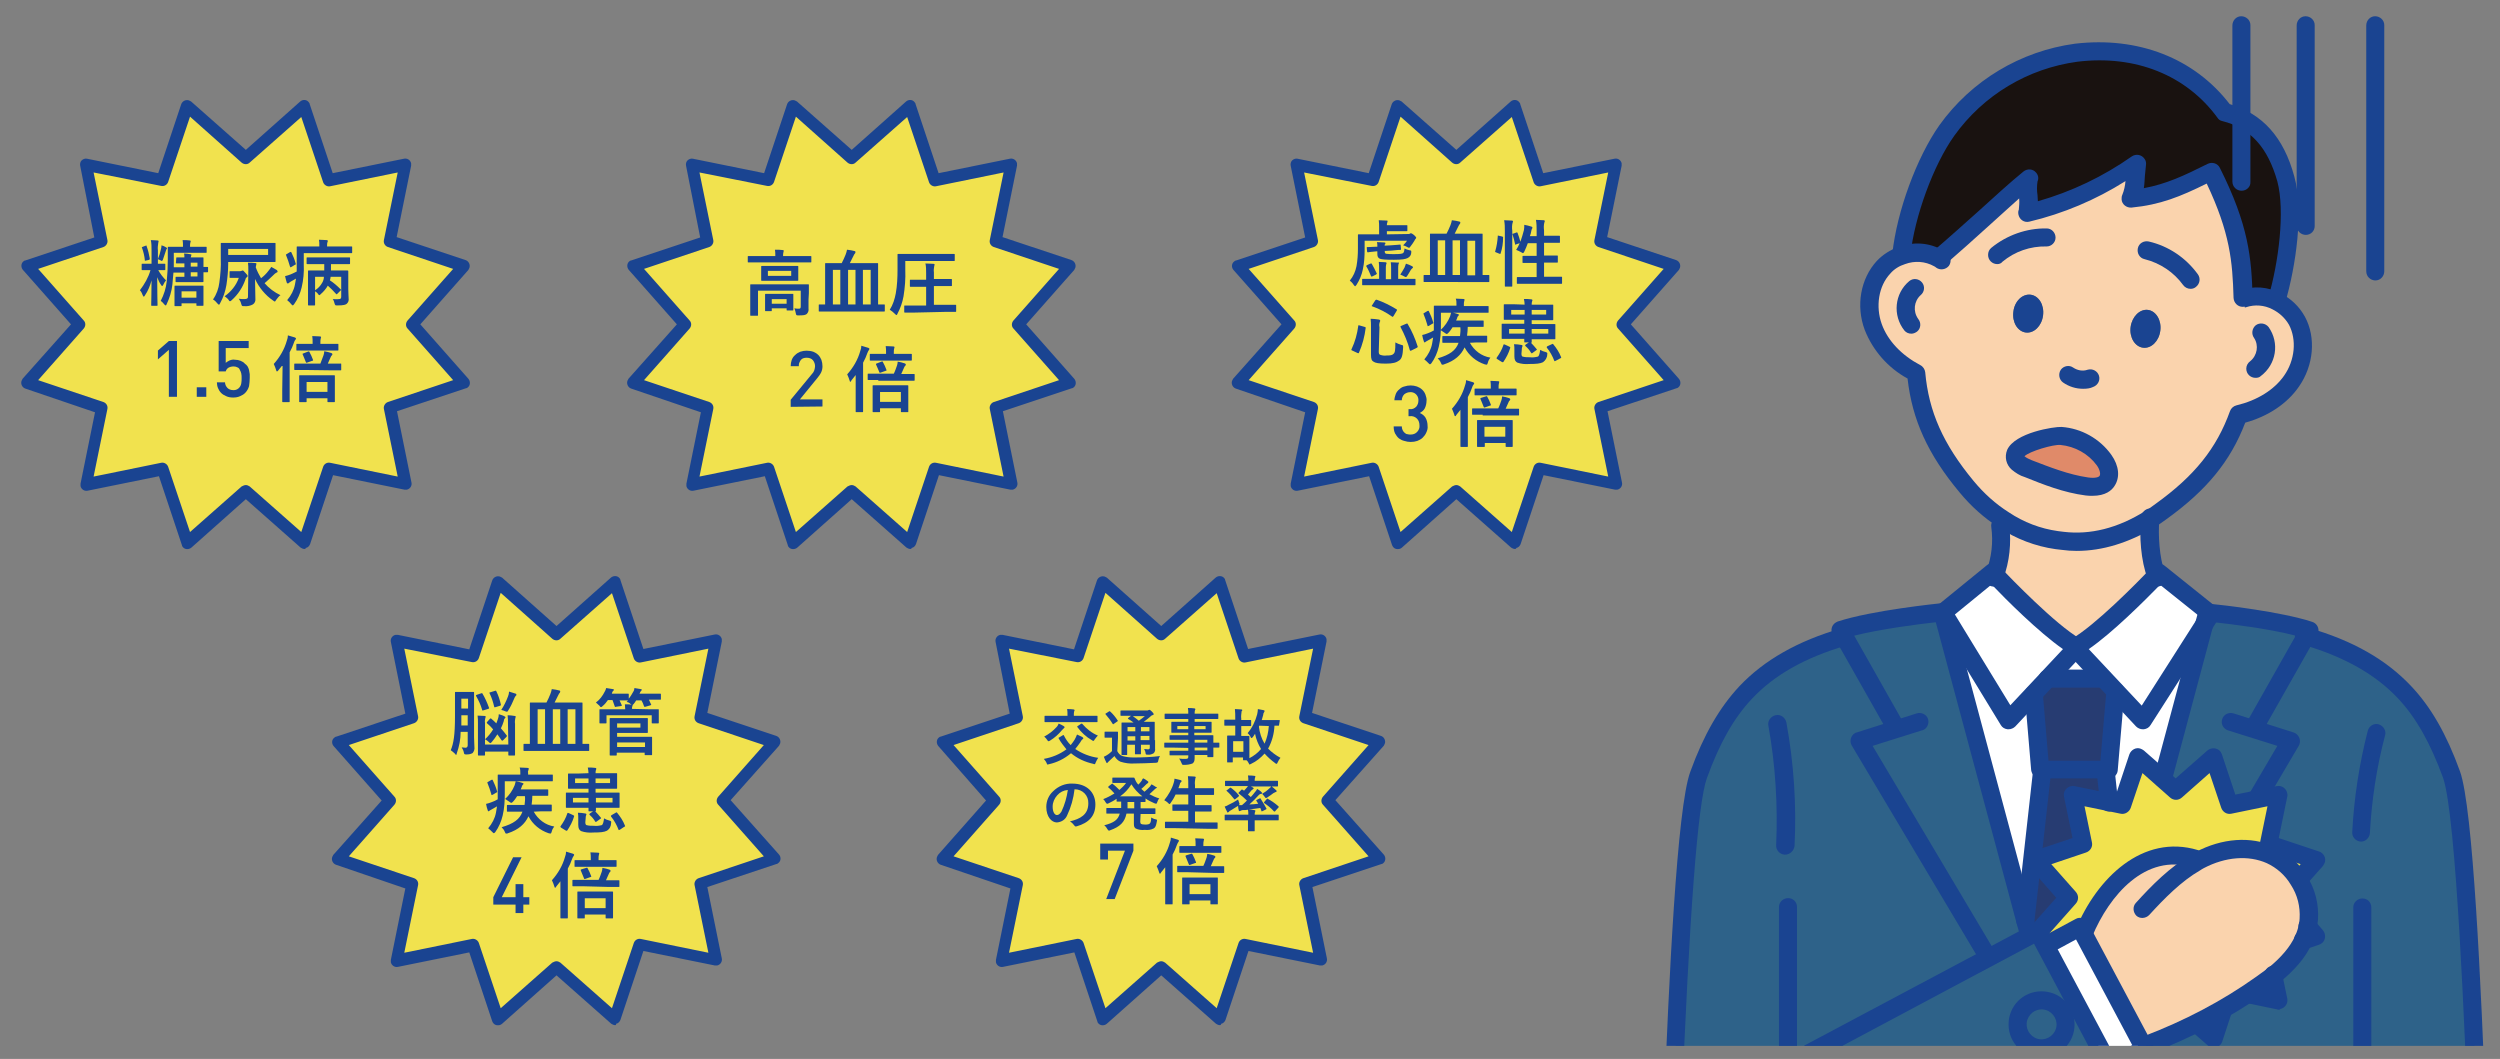 <?xml version="1.0" encoding="utf-8"?>
<!-- Generator: Adobe Illustrator 25.3.1, SVG Export Plug-In . SVG Version: 6.00 Build 0)  -->
<svg version="1.1" id="レイヤー_1" xmlns="http://www.w3.org/2000/svg" xmlns:xlink="http://www.w3.org/1999/xlink" x="0px"
	 y="0px" viewBox="0 0 707.8 299.8" style="enable-background:new 0 0 707.8 299.8;" xml:space="preserve">
<rect x="0" y="0" width="707.8" height="299.8" fill="#808080" stroke="none"/>
<style type="text/css">
	.st0{fill:#F1E24E;}
	.st1{fill:#1A4491;}
	.st2{clip-path:url(#SVGID_2_);}
	.st3{fill:#2E6289;}
	.st4{fill:#FAD3AD;}
	.st5{fill:#191210;}
	.st6{fill:#FFFFFF;}
	.st7{fill:#273C72;}
	.st8{fill:#E08A69;}
	.st9{fill:#005388;}
</style>
<g id="グループ_2840" transform="translate(-114.691 -1288.251)">
	<g id="グループ_2816" transform="translate(114.691 1331.68)">
		<path id="パス_8672" class="st0" d="M69.6,1.3l16.6-14.7l7,21l21.7-4.4l-4.4,21.7l21,7l-14.7,16.6L131.4,65l-21,7l4.4,21.7
			l-21.7-4.4l-7,21L69.6,95.6L53,110.3l-7-21l-21.7,4.4L28.8,72l-21-7l14.7-16.6L7.8,31.9l21-7L24.4,3.2L46,7.6l7-21L69.6,1.3z"/>
		<path id="パス_8673" class="st1" d="M86.2,112c-0.4,0-0.8-0.2-1.1-0.4L69.6,97.9l-15.4,13.7c-0.7,0.6-1.8,0.6-2.4-0.1
			c-0.2-0.2-0.3-0.4-0.3-0.6l-6.5-19.5l-20.2,4.1c-0.9,0.2-1.8-0.4-2-1.3c0-0.2,0-0.5,0-0.7l4.1-20.2L7.2,66.6
			c-0.9-0.3-1.4-1.3-1.1-2.2c0.1-0.2,0.2-0.4,0.3-0.6l13.7-15.4L6.5,33c-0.6-0.7-0.6-1.8,0.1-2.4c0.2-0.2,0.4-0.3,0.6-0.3l19.5-6.5
			L22.7,3.5C22.6,3,22.7,2.4,23.1,2c0.4-0.4,1-0.6,1.5-0.5l20.2,4.1l6.5-19.5c0.3-0.9,1.3-1.4,2.2-1.1c0.2,0.1,0.4,0.2,0.6,0.3
			L69.6-1L85-14.7c0.7-0.6,1.8-0.6,2.4,0.2c0.2,0.2,0.3,0.4,0.3,0.6l6.5,19.5l20.2-4.1c0.9-0.2,1.8,0.4,2,1.3c0,0.2,0,0.5,0,0.7
			l-4.1,20.2l19.5,6.5c0.9,0.3,1.4,1.3,1.1,2.2c-0.1,0.2-0.2,0.4-0.3,0.6l-13.6,15.4l13.6,15.4c0.6,0.7,0.6,1.8-0.1,2.4
			c-0.2,0.2-0.4,0.3-0.6,0.3l-19.5,6.5l4.1,20.2c0.2,0.9-0.4,1.8-1.3,2c-0.2,0-0.5,0-0.7,0l-20.2-4.1l-6.5,19.5
			c-0.2,0.5-0.6,1-1.2,1.1C86.5,112,86.3,112,86.2,112z M69.6,93.9c0.4,0,0.8,0.2,1.1,0.4l14.6,12.9l6.2-18.5c0.3-0.8,1.1-1.3,2-1.1
			l19.1,3.9l-3.9-19.1c-0.2-0.8,0.3-1.7,1.1-2l18.5-6.2l-12.9-14.6c-0.6-0.6-0.6-1.6,0-2.3l12.9-14.6l-18.5-6.2
			c-0.8-0.3-1.3-1.1-1.1-2l3.9-19.1L93.5,9.3c-0.8,0.2-1.7-0.3-2-1.1l-6.2-18.5L70.7,2.6c-0.6,0.6-1.6,0.6-2.3,0L53.8-10.4L47.6,8.1
			c-0.3,0.8-1.1,1.3-2,1.1L26.5,5.4l3.9,19.1c0.2,0.8-0.3,1.7-1.1,2l-18.5,6.2l12.9,14.6c0.6,0.6,0.6,1.6,0,2.3L10.8,64.2l18.5,6.2
			c0.8,0.3,1.3,1.1,1.1,2l-3.9,19.1l19.1-3.9c0.8-0.2,1.7,0.3,2,1.1l6.2,18.5l14.6-12.9C68.8,94.1,69.2,93.9,69.6,93.9L69.6,93.9z"
			/>
	</g>
	<g id="グループ_2817" transform="translate(148.296 1371.126)">
		<path id="パス_8674" class="st1" d="M8.7-6.4c-1.4,0-1.9,0-2,0c-0.2,0-0.2,0-0.2-0.2V-8c0-0.2,0-0.2,0.2-0.2c0.1,0,0.6,0,2,0
			h0.6V-12c0-1,0-1.9-0.2-2.9c0.8,0,1.2,0.1,1.9,0.1c0.2,0,0.3,0.1,0.3,0.2c0,0.2-0.1,0.3-0.1,0.5c-0.1,0.7-0.2,1.4-0.1,2.1v2.5
			c0.4-1,0.7-2,0.9-3c0.1-0.3,0.1-0.6,0.1-0.9c0.5,0.1,0.9,0.3,1.4,0.6c0.1,0.1,0.2,0.2,0.2,0.2c0,0.1-0.1,0.2-0.1,0.2
			c-0.1,0.1-0.2,0.3-0.2,0.4c-0.3,0.9-0.6,1.8-0.9,2.7C12.4-9.1,12.3-9,12.2-9c-0.1,0-0.3-0.1-0.4-0.2c-0.2-0.1-0.5-0.2-0.7-0.3v1.3
			c1.3,0,1.8,0,1.9,0c0.2,0,0.2,0,0.2,0.2v1.4c0,0.2,0,0.2-0.2,0.2c-0.1,0-0.5,0-1.8,0c0.6,1.1,1.4,2.1,2.2,2.9
			c-0.3,0.4-0.6,0.8-0.8,1.3c-0.1,0.2-0.2,0.3-0.3,0.3s-0.2-0.1-0.3-0.3c-0.5-0.7-0.8-1.4-1.1-2.2c0,4.2,0.1,7.5,0.1,7.9
			c0,0.2,0,0.2-0.2,0.2H9.4c-0.2,0-0.2,0-0.2-0.2c0-0.4,0.1-3.5,0.1-7C8.9-2,8.3-0.5,7.4,0.8C7.3,1,7.2,1.1,7.1,1.1
			C7,1.1,6.9,1,6.8,0.7c-0.2-0.5-0.4-1-0.8-1.4c1.3-1.7,2.4-3.6,3-5.7L8.7-6.4z M7.6-13.3c0.3-0.1,0.3-0.1,0.3,0.1
			c0.4,1.1,0.7,2.3,0.9,3.5c0,0.2,0,0.3-0.2,0.4L7.7-9.1C7.4-9,7.4-9,7.4-9.2c-0.1-1.2-0.4-2.4-0.8-3.5c-0.1-0.2-0.1-0.2,0.2-0.3
			L7.6-13.3z M16.3-9.8c0-0.2,0-0.2,0.2-0.2c0.1,0,0.6,0,2.1,0c0-0.4,0-0.8-0.1-1.1c0.6,0,1.2,0.1,1.8,0.2c0.2,0,0.3,0.1,0.3,0.2
			c0,0.1-0.1,0.2-0.1,0.3c0,0.1-0.1,0.3-0.1,0.4h0.9c1.6,0,2.3,0,2.5,0c0.2,0,0.2,0,0.2,0.2c0,0.1,0,0.7,0,2v0.5c0.6,0,1,0,1.1,0
			c0.2,0,0.2,0,0.2,0.2V-6c0,0.2,0,0.2-0.2,0.2c-0.1,0-0.4,0-1.1,0v0.6c0,1.3,0,1.9,0,2C24-3,23.9-3,23.7-3c-0.1,0-0.9,0-2.5,0h-3.1
			c-1.3,0-1.7,0-1.8,0c-0.2,0-0.2,0-0.2-0.2v-1.1c0-0.2,0-0.2,0.2-0.2c0.1,0,0.5,0,1.8,0h0.5v-1.2h-3.1c-0.1,1.2-0.2,2.3-0.3,3.4
			c-0.2,1.9-0.8,3.8-1.6,5.5c-0.1,0.3-0.2,0.4-0.3,0.4s-0.2-0.1-0.4-0.3c-0.3-0.4-0.6-0.7-1-1c0.9-1.7,1.5-3.6,1.7-5.5
			c0.2-2,0.3-4,0.3-6.1c0-2.4,0-3.4,0-3.5c0-0.2,0-0.2,0.2-0.2c0.1,0,0.8,0,2.7,0h1.4v-0.3c0-0.5,0-1.1-0.1-1.6c0.7,0,1.4,0,2,0.1
			c0.2,0,0.3,0.1,0.3,0.2c0,0.1-0.1,0.3-0.1,0.4c-0.1,0.3-0.1,0.6-0.1,0.9v0.3H22c1.9,0,2.6,0,2.7,0c0.2,0,0.2,0,0.2,0.2v1.3
			c0,0.2,0,0.2-0.2,0.2c-0.1,0-0.8,0-2.7,0h-6.4v2.1c0,0.7,0,1.3,0,2h3v-1.1c-1.5,0-2,0-2.2,0c-0.2,0-0.2,0-0.2-0.2L16.3-9.8z
			 M17.8,3.6c0,0.2,0,0.2-0.2,0.2H16c-0.2,0-0.2,0-0.2-0.2c0-0.1,0-0.5,0-2.7v-1c0-1,0-1.5,0-1.6C15.8-2,15.8-2,16-2
			c0.1,0,0.7,0,2.3,0h3.1c1.6,0,2.2,0,2.3,0C24-2,24-2,24-1.8c0,0.1,0,0.6,0,1.4v1.2c0,2.2,0,2.6,0,2.7c0,0.2,0,0.2-0.2,0.2h-1.6
			c-0.2,0-0.2,0-0.2-0.2V3h-4.2L17.8,3.6z M17.8-0.4v1.8H22v-1.8H17.8z M20.4-8.5v1.1h1.9v-1.1H20.4z M22.3-5.8h-1.9v1.2h1.9V-5.8z"
			/>
		<path id="パス_8675" class="st1" d="M31-8.2c0,2-0.2,4-0.5,6c-0.3,1.8-0.9,3.6-1.8,5.2c-0.2,0.3-0.2,0.4-0.3,0.4
			S28.2,3.3,28,3.1c-0.4-0.5-0.8-0.9-1.3-1.2c1-1.4,1.6-3.1,1.8-4.8c0.3-2.2,0.5-4.5,0.4-6.7c0-2.9,0-4.2,0-4.3c0-0.2,0-0.2,0.2-0.2
			c0.1,0,0.8,0,2.8,0h9.5c2,0,2.7,0,2.8,0c0.2,0,0.2,0,0.2,0.2c0,0.1,0,0.5,0,1.6v1.8c0,1,0,1.4,0,1.6c0,0.2,0,0.2-0.2,0.2
			c-0.1,0-0.8,0-2.8,0H31V-8.2z M34.3-6.1c0.2,0,0.3,0,0.5-0.1c0.1,0,0.2-0.1,0.3-0.1c0.1,0,0.3,0.1,0.7,0.6c0.6,0.6,0.7,0.8,0.7,1
			c0,0.1-0.1,0.2-0.2,0.3c-0.2,0.1-0.4,0.4-0.4,0.6c-0.8,2.3-2.1,4.3-3.9,5.9c-0.2,0.2-0.3,0.3-0.5,0.3s-0.2-0.1-0.4-0.4
			C30.8,1.6,30.4,1.3,30,1c1.8-1.3,3.3-3.1,4-5.2h-0.6c-1.2,0-1.7,0-1.8,0c-0.2,0-0.2,0-0.2-0.2v-1.5c0-0.2,0-0.2,0.2-0.2
			c0.1,0,0.7,0,1.8,0L34.3-6.1z M42.3-12.4H31v1.7h11.3L42.3-12.4z M36.7-6.4c0-0.7,0-1.4-0.1-2.1c0.7,0,1.4,0,2.1,0.1
			c0.2,0,0.3,0.1,0.3,0.2c0,0.2-0.1,0.3-0.1,0.5c0,0.2-0.1,0.3-0.1,0.5c0.4,1.1,0.9,2.1,1.5,3.1c0.8-0.6,1.5-1.3,2.1-2.1
			c0.3-0.3,0.5-0.7,0.8-1.1c0.5,0.3,1.1,0.6,1.6,0.9C44.9-6.3,44.9-6.2,45-6c0,0.2-0.1,0.2-0.3,0.3c-0.4,0.2-0.7,0.5-1,0.8
			c-0.8,0.8-1.6,1.5-2.4,2.2c1.2,1.4,2.8,2.6,4.5,3.4C45.3,1,45,1.5,44.6,2c-0.2,0.3-0.3,0.5-0.4,0.5c-0.1,0-0.2-0.1-0.5-0.3
			c-2.2-1.5-4-3.7-5.1-6.1c0,1.9,0.1,4,0.1,5.6c0.1,0.6-0.2,1.3-0.7,1.6c-0.7,0.4-1.6,0.6-2.5,0.5c-0.6,0-0.6,0-0.8-0.6
			c-0.1-0.5-0.4-1.1-0.7-1.5c0.5,0.1,1,0.1,1.6,0.1c0.7,0,1-0.2,1-0.6L36.7-6.4z"/>
		<path id="パス_8676" class="st1" d="M52.4-7.9c0.1,2.1-0.1,4.3-0.6,6.4c-0.4,1.7-1.1,3.3-2.1,4.7c-0.2,0.2-0.3,0.4-0.4,0.4
			c-0.1,0-0.2-0.1-0.4-0.3c-0.3-0.4-0.7-0.8-1.2-1.2c1.1-1.3,1.9-2.8,2.2-4.4C50-2.9,50.1-3.4,50.2-4c-0.5,0.3-1,0.6-1.4,0.8
			c-0.2,0.1-0.4,0.3-0.6,0.4c-0.1,0.1-0.2,0.2-0.3,0.2c-0.1,0-0.2-0.1-0.3-0.2c-0.2-0.5-0.3-1.2-0.5-1.9c0.5-0.1,1.1-0.3,1.6-0.5
			c0.6-0.3,1.2-0.5,1.7-0.8c0-0.6,0-1.2,0-1.8c0-3.5,0-5,0-5.1c0-0.2,0-0.2,0.2-0.2c0.1,0,0.8,0,2.8,0h3.4v-0.3c0-0.6,0-1.1-0.1-1.6
			c0.8,0,1.5,0.1,2.2,0.1c0.2,0,0.3,0.1,0.3,0.2c0,0.1,0,0.3-0.1,0.4c-0.1,0.3-0.1,0.6-0.1,0.9v0.3h4.1c2,0,2.7,0,2.8,0
			c0.2,0,0.2,0,0.2,0.2v1.5c0,0.2,0,0.2-0.2,0.2c-0.1,0-0.8,0-2.8,0H52.4L52.4-7.9z M48.5-11.5c0.2-0.1,0.3-0.1,0.4,0.1
			c0.5,1,0.9,2,1.2,3.1c0.1,0.2,0.1,0.3-0.2,0.4l-1,0.6c-0.3,0.2-0.3,0.1-0.4-0.1c-0.3-1.1-0.7-2.2-1.1-3.2
			c-0.1-0.2-0.1-0.2,0.1-0.3L48.5-11.5z M61.9,0.3c-0.2,0.2-0.2,0.2-0.4,0c-0.7-0.8-1.5-1.6-2.3-2.3c-0.5,0.9-1.2,1.7-2,2.4
			c-0.2,0.2-0.3,0.3-0.4,0.3c-0.1,0-0.2-0.1-0.4-0.4c-0.2-0.3-0.5-0.5-0.8-0.7v1.6c0,1.5,0,2.1,0,2.2c0,0.2,0,0.2-0.2,0.2h-1.6
			c-0.2,0-0.2,0-0.2-0.2c0-0.1,0-0.7,0-2.2v-5c0-1.5,0-2.2,0-2.3c0-0.2,0-0.2,0.2-0.2c0.1,0,0.8,0,2.7,0h1.7c0-0.6,0-1.2,0-1.8h-2
			c-2,0-2.7,0-2.8,0c-0.2,0-0.2,0-0.2-0.2v-1.5c0-0.2,0-0.2,0.2-0.2c0.1,0,0.8,0,2.8,0h6.3c2,0,2.7,0,2.8,0c0.2,0,0.2,0,0.2,0.2v1.5
			c0,0.2,0,0.2-0.2,0.2c-0.1,0-0.8,0-2.8,0h-2.4c0,0.6,0,1.2,0,1.8H62c1.9,0,2.6,0,2.7,0C65-6.3,65-6.2,65-6c0,0.1,0,0.9,0,2.5v2.5
			c0,1.1,0.1,2,0.1,2.6c0.1,0.6-0.1,1.1-0.5,1.5c-0.3,0.3-0.9,0.5-2.7,0.5c-0.6,0-0.6,0-0.8-0.6c-0.1-0.4-0.2-0.8-0.5-1.2
			c0.6,0,1.2,0.1,1.7,0c0.5,0,0.7-0.1,0.7-0.7v-5.6h-3c0,0.3-0.1,0.6-0.2,1c1.1,0.7,2.1,1.6,3,2.5c0.2,0.2,0.2,0.2,0,0.4L61.9,0.3z
			 M55.6-4.5v3.8c0.8-0.5,1.5-1.2,2-2.1c0.3-0.5,0.5-1.1,0.5-1.7L55.6-4.5z"/>
	</g>
	<g id="グループ_2818" transform="translate(153.298 1398.399)">
		<path id="パス_8677" class="st1" d="M9.2,2.2v-13.3L6.1-8.4v-2.5l3.1-2.7h2.3V2.2H9.2z"/>
		<path id="パス_8678" class="st1" d="M17.1,2.2v-2.7h2.7v2.7H17.1z"/>
		<path id="パス_8679" class="st1" d="M31.9-0.8c-0.2,0.7-0.6,1.4-1.1,1.9c-0.4,0.4-0.9,0.7-1.4,0.9c-0.6,0.3-1.3,0.4-2,0.4
			c-0.7,0-1.4-0.1-2-0.4c-0.5-0.2-1-0.5-1.4-0.9c-0.4-0.4-0.7-0.9-0.9-1.4c-0.2-0.5-0.3-1.1-0.3-1.6h2.3c0,0.6,0.3,1.2,0.7,1.6
			c0.4,0.4,1,0.6,1.6,0.6c1.1,0.1,2.1-0.7,2.3-1.9c0.1-0.5,0.1-1,0.1-1.5c0-0.4,0-0.9-0.1-1.3c-0.1-0.4-0.2-0.7-0.4-1
			C29.2-5.7,29-6,28.7-6.1c-0.4-0.2-0.7-0.3-1.1-0.3C27-6.4,26.5-6.3,26-6c-0.3,0.2-0.6,0.6-0.7,1h-2v-8.6h8.5v2h-6.5v4.2
			c0.3-0.3,0.7-0.5,1.1-0.7c0.5-0.2,1-0.3,1.5-0.2c0.6,0,1.1,0.1,1.6,0.3c0.4,0.2,0.9,0.4,1.2,0.8C31-7,31.3-6.7,31.5-6.4
			c0.2,0.3,0.3,0.7,0.4,1C32-5,32-4.6,32.1-4.2c0,0.4,0,0.7,0,1.1C32.1-2.3,32-1.6,31.9-0.8z"/>
		<path id="パス_8680" class="st1" d="M41.4-6.8c-0.4,0.5-0.8,1-1.2,1.5C40-5,39.9-5,39.8-5c-0.1,0-0.2-0.1-0.2-0.3
			c-0.2-0.6-0.4-1.2-0.7-1.8c1.7-1.9,3-4.1,3.7-6.6c0.2-0.5,0.3-1,0.3-1.5c0.7,0.2,1.4,0.4,2,0.6c0.2,0.1,0.3,0.2,0.3,0.3
			s-0.1,0.2-0.2,0.4c-0.2,0.2-0.3,0.5-0.4,0.8c-0.3,0.9-0.7,1.8-1.2,2.7V0.4c0,2,0,3,0,3.1c0,0.2,0,0.2-0.2,0.2h-1.7
			c-0.2,0-0.2,0-0.2-0.2c0-0.1,0-1.1,0-3.1L41.4-6.8z M47.7-5.4c-2,0-2.7,0-2.8,0c-0.2,0-0.2,0-0.2-0.2V-7c0-0.2,0-0.2,0.2-0.2
			c0.1,0,0.8,0,2.8,0h4.4C52.4-8,52.7-8.8,53-9.6c0.1-0.4,0.2-0.7,0.2-1.1c0.7,0.1,1.4,0.3,2,0.5c0.2,0.1,0.3,0.2,0.3,0.3
			c0,0.1,0,0.2-0.1,0.3c-0.2,0.2-0.3,0.3-0.4,0.6c-0.3,0.6-0.5,1.2-0.8,1.8H55c2,0,2.7,0,2.8,0C58-7.3,58-7.2,58-7v1.5
			c0,0.2,0,0.2-0.2,0.2c-0.1,0-0.8,0-2.8,0L47.7-5.4z M48.3-10.9c-2,0-2.6,0-2.8,0c-0.2,0-0.2,0-0.2-0.2v-1.5c0-0.2,0-0.2,0.2-0.2
			c0.1,0,0.8,0,2.8,0h1.6v-0.4c0-0.6,0-1.2-0.1-1.8c0.8,0,1.5,0.1,2.2,0.1c0.2,0,0.3,0.1,0.3,0.2c0,0.1-0.1,0.3-0.1,0.4
			c-0.1,0.3-0.1,0.7-0.1,1.1v0.4h2.2c1.9,0,2.6,0,2.7,0c0.2,0,0.2,0,0.2,0.2v1.5c0,0.2,0,0.2-0.2,0.2c-0.1,0-0.8,0-2.7,0L48.3-10.9z
			 M46.3,3.7c-0.2,0-0.2,0-0.2-0.2c0-0.1,0-0.6,0-3.5v-1.4c0-1.6,0-2.2,0-2.3c0-0.2,0-0.2,0.2-0.2c0.1,0,0.8,0,2.6,0h4.5
			c1.8,0,2.5,0,2.6,0c0.2,0,0.2,0,0.2,0.2c0,0.1,0,0.7,0,2V0c0,2.8,0,3.3,0,3.5c0,0.2,0,0.2-0.2,0.2h-1.7c-0.2,0-0.2,0-0.2-0.2V2.6
			h-5.9v0.9c0,0.2,0,0.2-0.2,0.2H46.3z M48.6-10.6c0.2-0.1,0.3-0.1,0.4,0.1c0.4,0.7,0.7,1.4,1,2.2c0.1,0.2,0,0.3-0.2,0.3l-1.4,0.5
			c-0.3,0.1-0.3,0.1-0.4-0.1c-0.3-0.7-0.6-1.5-0.9-2.2C47-9.9,47-10,47.3-10.1L48.6-10.6z M48.2,0.8h5.9V-2h-5.9V0.8z"/>
	</g>
	<g id="グループ_2819" transform="translate(286.227 1331.68)">
		<path id="パス_8681" class="st0" d="M69.6,1.3l16.6-14.7l7,21l21.7-4.4l-4.4,21.7l21,7l-14.7,16.6L131.4,65l-21,7l4.4,21.7
			l-21.7-4.4l-7,21L69.6,95.6L53,110.3l-7-21l-21.7,4.4L28.8,72l-21-7l14.7-16.6L7.8,31.9l21-7L24.4,3.2L46,7.6l7-21L69.6,1.3z"/>
		<path id="パス_8682" class="st1" d="M86.2,112c-0.4,0-0.8-0.2-1.1-0.4L69.6,97.9l-15.4,13.7c-0.7,0.6-1.8,0.6-2.4-0.1
			c-0.2-0.2-0.3-0.4-0.3-0.6l-6.5-19.5l-20.2,4.1c-0.9,0.2-1.8-0.4-2-1.3c0-0.2,0-0.5,0-0.7l4.1-20.2L7.2,66.6
			c-0.9-0.3-1.4-1.3-1.1-2.2c0.1-0.2,0.2-0.4,0.3-0.6l13.7-15.4L6.5,33c-0.6-0.7-0.6-1.8,0.1-2.4c0.2-0.2,0.4-0.3,0.6-0.3l19.5-6.5
			L22.7,3.5C22.6,3,22.7,2.4,23.1,2c0.4-0.4,1-0.6,1.5-0.5l20.2,4.1l6.5-19.5c0.3-0.9,1.3-1.4,2.2-1.1c0.2,0.1,0.4,0.2,0.6,0.3
			L69.6-1L85-14.7c0.7-0.6,1.8-0.6,2.4,0.2c0.2,0.2,0.3,0.4,0.3,0.6l6.5,19.5l20.2-4.1c0.9-0.2,1.8,0.4,2,1.3c0,0.2,0,0.5,0,0.7
			l-4.1,20.2l19.5,6.5c0.9,0.3,1.4,1.3,1.1,2.2c-0.1,0.2-0.2,0.4-0.3,0.6l-13.6,15.4l13.6,15.4c0.6,0.7,0.6,1.8-0.1,2.4
			c-0.2,0.2-0.4,0.3-0.6,0.3l-19.5,6.5l4.1,20.2c0.2,0.9-0.4,1.8-1.3,2c-0.2,0-0.5,0-0.7,0l-20.2-4.1l-6.5,19.5
			c-0.2,0.5-0.6,1-1.2,1.1C86.5,112,86.3,112,86.2,112z M69.6,93.9c0.4,0,0.8,0.2,1.1,0.4l14.6,12.9l6.2-18.5c0.3-0.8,1.1-1.3,2-1.1
			l19.1,3.9l-3.9-19.1c-0.2-0.8,0.3-1.7,1.1-2l18.5-6.2l-12.9-14.6c-0.6-0.6-0.6-1.6,0-2.3l12.9-14.6l-18.5-6.2
			c-0.8-0.3-1.3-1.1-1.1-2l3.9-19.1L93.5,9.3c-0.8,0.2-1.7-0.3-2-1.1l-6.2-18.5L70.7,2.6c-0.6,0.6-1.6,0.6-2.3,0L53.8-10.4L47.6,8.1
			c-0.3,0.8-1.1,1.3-2,1.1L26.5,5.4l3.9,19.1c0.2,0.8-0.3,1.7-1.1,2l-18.5,6.2l12.9,14.6c0.6,0.6,0.6,1.6,0,2.3L10.8,64.2l18.5,6.2
			c0.8,0.3,1.3,1.1,1.1,2l-3.9,19.1l19.1-3.9c0.8-0.2,1.7,0.3,2,1.1l6.2,18.5l14.6-12.9C68.8,94.1,69.2,93.9,69.6,93.9z"/>
	</g>
	<g id="グループ_2822" transform="translate(320.298 1374.047)">
		<g id="グループ_2820">
			<path id="パス_8683" class="st1" d="M8.9-11.5c-1.8,0-2.5,0-2.6,0c-0.2,0-0.2,0-0.2-0.2v-1.4c0-0.2,0-0.2,0.2-0.2
				c0.1,0,0.8,0,2.6,0h5v-0.1c0-0.6,0-1.1-0.1-1.7c0.8,0,1.5,0,2.2,0.1c0.2,0,0.3,0.1,0.3,0.2c0,0.1-0.1,0.3-0.1,0.4
				c-0.1,0.3-0.1,0.7-0.1,1v0.1h5.2c1.8,0,2.5,0,2.6,0c0.2,0,0.2,0,0.2,0.2v1.4c0,0.2,0,0.2-0.2,0.2c-0.1,0-0.8,0-2.6,0L8.9-11.5z
				 M23.3-1c0,1.1,0,2,0,2.6c0.1,0.5-0.1,1.1-0.5,1.5c-0.4,0.3-0.8,0.4-2.3,0.4c-0.6,0-0.7,0-0.8-0.6c-0.1-0.5-0.2-0.9-0.4-1.4
				c0.4,0.1,0.9,0.1,1.3,0.1c0.3,0,0.5-0.1,0.5-0.6v-4.5H9v4.6c0,1.5,0,2.2,0,2.3c0,0.2,0,0.2-0.2,0.2H7c-0.2,0-0.2,0-0.2-0.2
				c0-0.1,0-0.7,0-2.3v-4c0-1.4,0-2,0-2.2c0-0.2,0-0.2,0.2-0.2c0.1,0,0.8,0,2.8,0h10.6c1.9,0,2.6,0,2.8,0c0.2,0,0.2,0,0.2,0.2
				c0,0.1,0,0.8,0,2.3L23.3-1z M17.6-10.5c1.9,0,2.5,0,2.6,0c0.2,0,0.2,0,0.2,0.2c0,0.1,0,0.5,0,1.3v1.2c0,0.8,0,1.2,0,1.3
				c0,0.2,0,0.2-0.2,0.2c-0.1,0-0.8,0-2.6,0h-4.9c-1.9,0-2.5,0-2.6,0c-0.2,0-0.2,0-0.2-0.2c0-0.1,0-0.5,0-1.3V-9c0-0.9,0-1.2,0-1.3
				c0-0.2,0-0.2,0.2-0.2c0.1,0,0.8,0,2.6,0H17.6z M11.2,2.3c-0.2,0-0.2,0-0.2-0.2c0-0.1,0-0.5,0-2.4v-0.8c0-0.8,0-1.2,0-1.3
				c0-0.2,0-0.2,0.2-0.2c0.1,0,0.7,0,2.2,0h3.2c1.5,0,2.1,0,2.2,0c0.2,0,0.2,0,0.2,0.2c0,0.1,0,0.5,0,1.1v0.9c0,1.8,0,2.2,0,2.3
				c0,0.2,0,0.2-0.2,0.2h-1.5c-0.2,0-0.2,0-0.2-0.2V1.5h-4.2v0.6c0,0.2,0,0.2-0.2,0.2L11.2,2.3z M18.4-9.1h-6.6v1.4h6.6V-9.1z
				 M12.9,0.2h4.2v-1.3h-4.2V0.2z"/>
			<path id="パス_8684" class="st1" d="M28.9,2.4c-1.8,0-2.4,0-2.5,0c-0.2,0-0.2,0-0.2-0.2V0.6c0-0.2,0-0.2,0.2-0.2
				c0.1,0,0.5,0,1.6,0V-8c0-1.9,0-2.9,0-3.1c0-0.2,0-0.2,0.2-0.2c0.1,0,0.8,0,2.8,0h1.7c0.4-0.8,0.8-1.6,1.1-2.4
				c0.2-0.5,0.3-0.9,0.4-1.4c0.8,0.1,1.5,0.2,2.2,0.4c0.1,0,0.2,0.1,0.2,0.3c0,0.1-0.1,0.2-0.1,0.3c-0.2,0.2-0.3,0.4-0.4,0.6
				c-0.3,0.6-0.7,1.4-1.1,2.2H40c2,0,2.7,0,2.8,0c0.2,0,0.2,0,0.2,0.2C43-11,43-10,43-8v8.4c1.1,0,1.6,0,1.7,0c0.2,0,0.2,0,0.2,0.2
				v1.6c0,0.2,0,0.2-0.2,0.2c-0.1,0-0.7,0-2.5,0L28.9,2.4z M32.3,0.4v-9.8h-2.1v9.8L32.3,0.4z M36.6,0.4v-9.8h-2.1v9.8L36.6,0.4z
				 M38.7-9.4v9.8h2.2v-9.8L38.7-9.4z"/>
			<path id="パス_8685" class="st1" d="M50.7-9.4c0.1,2.5-0.1,5-0.5,7.5c-0.3,1.7-0.9,3.4-1.7,4.9c-0.1,0.3-0.2,0.4-0.3,0.4
				c-0.1,0-0.2-0.1-0.4-0.3c-0.5-0.5-1-0.9-1.5-1.2c0.9-1.4,1.4-3,1.7-4.6c0.4-2.2,0.5-4.5,0.5-6.7c0-2.9,0-4.2,0-4.3
				c0-0.2,0-0.2,0.2-0.2c0.1,0,0.8,0,2.8,0h10.3c1.9,0,2.6,0,2.7,0c0.2,0,0.2,0,0.2,0.2v1.6c0,0.2,0,0.2-0.2,0.2c-0.1,0-0.8,0-2.7,0
				H50.7V-9.4z M53.4,2.7c-2,0-2.7,0-2.8,0c-0.2,0-0.2,0-0.2-0.2V0.9c0-0.2,0-0.2,0.2-0.2c0.1,0,0.8,0,2.8,0h3.2v-5.3h-1.7
				c-2,0-2.6,0-2.7,0c-0.2,0-0.2,0-0.2-0.2v-1.6c0-0.2,0-0.2,0.2-0.2c0.1,0,0.8,0,2.7,0h1.7v-1.9c0-0.9,0-1.8-0.2-2.7
				c0.9,0,1.6,0.1,2.3,0.1c0.2,0,0.3,0.1,0.3,0.2c0,0.2-0.1,0.3-0.1,0.4c-0.1,0.6-0.2,1.2-0.1,1.8v1.9h2.1c2,0,2.7,0,2.8,0
				c0.2,0,0.2,0,0.2,0.2v1.6c0,0.2,0,0.2-0.2,0.2c-0.1,0-0.8,0-2.8,0h-2.1v5.3h3.3c2,0,2.7,0,2.8,0c0.2,0,0.2,0,0.2,0.2v1.6
				c0,0.2,0,0.2-0.2,0.2c-0.1,0-0.8,0-2.8,0L53.4,2.7z"/>
		</g>
		<g id="グループ_2821" transform="translate(12.151 27.19)">
			<path id="パス_8686" class="st1" d="M6.1,2.2v-2l6.1-7.4c0.3-0.3,0.5-0.7,0.6-1C12.9-8.6,13-9,13-9.3c0-0.6-0.2-1.2-0.6-1.7
				c-0.4-0.5-1.1-0.7-1.7-0.7c-0.3,0-0.6,0-0.9,0.1c-0.3,0.1-0.5,0.2-0.7,0.4c-0.2,0.2-0.4,0.5-0.5,0.8C8.4-10,8.4-9.7,8.4-9.3H6.1
				c0-0.6,0.1-1.2,0.3-1.8c0.2-0.5,0.5-1,1-1.4c0.4-0.4,0.9-0.7,1.4-0.9c0.6-0.2,1.2-0.3,1.8-0.3c0.6,0,1.3,0.1,1.9,0.3
				c0.5,0.2,1,0.5,1.4,0.9c0.4,0.4,0.7,0.9,0.9,1.4c0.2,0.6,0.3,1.2,0.3,1.8c0,0.6-0.1,1.2-0.4,1.8c-0.3,0.6-0.7,1.1-1.1,1.6l-4.9,6
				h6.4v2L6.1,2.2z"/>
			<path id="パス_8687" class="st1" d="M24.5-6.8c-0.4,0.5-0.8,1-1.2,1.5C23.2-5,23.1-4.9,23-4.9c-0.1,0-0.2-0.1-0.2-0.3
				c-0.2-0.6-0.4-1.2-0.7-1.8c1.7-1.9,3-4.1,3.7-6.6c0.2-0.5,0.3-1,0.3-1.5c0.7,0.2,1.4,0.4,2,0.6c0.2,0.1,0.3,0.2,0.3,0.3
				s-0.1,0.2-0.2,0.4c-0.1,0.1-0.2,0.3-0.4,0.8c-0.3,0.9-0.7,1.8-1.2,2.7V0.4c0,2,0,3,0,3.1c0,0.2,0,0.2-0.2,0.2h-1.7
				c-0.2,0-0.2,0-0.2-0.2c0-0.1,0-1.1,0-3.1L24.5-6.8z M30.9-5.4c-2,0-2.7,0-2.8,0c-0.2,0-0.2,0-0.2-0.2V-7c0-0.2,0-0.2,0.2-0.2
				c0.1,0,0.8,0,2.8,0h4.4c0.4-0.8,0.6-1.5,0.9-2.3c0.1-0.4,0.2-0.7,0.2-1.1c0.7,0.1,1.4,0.3,2,0.5c0.2,0.1,0.3,0.2,0.3,0.3
				c0,0.1,0,0.2-0.1,0.3c-0.2,0.2-0.3,0.3-0.4,0.6c-0.3,0.6-0.5,1.2-0.8,1.8h0.8c2,0,2.7,0,2.8,0c0.2,0,0.2,0,0.2,0.2v1.5
				c0,0.2,0,0.2-0.2,0.2c-0.1,0-0.8,0-2.8,0H30.9z M31.5-10.9c-2,0-2.6,0-2.8,0c-0.2,0-0.2,0-0.2-0.2v-1.5c0-0.2,0-0.2,0.2-0.2
				c0.1,0,0.8,0,2.8,0h1.6v-0.4c0-0.6,0-1.2-0.1-1.8c0.8,0,1.5,0.1,2.2,0.1c0.2,0,0.3,0.1,0.3,0.2c0,0.1-0.1,0.3-0.1,0.4
				c-0.1,0.3-0.1,0.7-0.1,1.1v0.4h2.2c1.9,0,2.6,0,2.7,0c0.2,0,0.2,0,0.2,0.2v1.5c0,0.2,0,0.2-0.2,0.2c-0.1,0-0.8,0-2.7,0L31.5-10.9
				z M29.5,3.7c-0.2,0-0.2,0-0.2-0.2c0-0.1,0-0.6,0-3.5v-1.4c0-1.6,0-2.2,0-2.3c0-0.2,0-0.2,0.2-0.2c0.1,0,0.8,0,2.6,0h4.5
				c1.8,0,2.5,0,2.6,0c0.2,0,0.2,0,0.2,0.2c0,0.1,0,0.7,0,2V0c0,2.8,0,3.3,0,3.5c0,0.2,0,0.2-0.2,0.2h-1.7c-0.2,0-0.2,0-0.2-0.2V2.6
				h-5.9v0.9c0,0.2,0,0.2-0.2,0.2L29.5,3.7z M31.8-10.6c0.2-0.1,0.3-0.1,0.4,0.1c0.4,0.7,0.7,1.4,1,2.2c0.1,0.2,0,0.3-0.2,0.3
				l-1.4,0.5c-0.3,0.1-0.3,0.1-0.4-0.1c-0.3-0.7-0.6-1.5-0.9-2.1c-0.1-0.2-0.1-0.3,0.2-0.4L31.8-10.6z M31.4,0.8h5.9V-2h-5.9V0.8z"
				/>
		</g>
	</g>
	<g id="グループ_2823" transform="translate(202.65 1466.493)">
		<path id="パス_8688" class="st0" d="M69.6,1.3l16.6-14.7l7,21l21.7-4.4l-4.4,21.7l21,7l-14.7,16.6L131.4,65l-21,7l4.4,21.7
			l-21.7-4.4l-7,21L69.6,95.6L53,110.3l-7-21l-21.7,4.4L28.8,72l-21-7l14.7-16.6L7.8,31.9l21-7L24.4,3.2L46,7.6l7-21L69.6,1.3z"/>
		<path id="パス_8689" class="st1" d="M86.2,112c-0.4,0-0.8-0.2-1.1-0.4L69.6,97.9l-15.4,13.7c-0.4,0.4-1,0.5-1.6,0.4
			c-0.6-0.1-1-0.6-1.2-1.1l-6.5-19.5l-20.2,4.1c-0.9,0.2-1.8-0.4-2-1.3c0-0.2,0-0.5,0-0.7l4.1-20.2L7.2,66.6
			c-0.9-0.3-1.4-1.3-1.1-2.2c0.1-0.2,0.2-0.4,0.3-0.6l13.7-15.4L6.5,33c-0.6-0.7-0.6-1.8,0.2-2.4c0.2-0.2,0.4-0.3,0.6-0.3l19.5-6.5
			L22.7,3.5c-0.2-0.9,0.4-1.8,1.3-2c0.2,0,0.5,0,0.7,0l20.2,4.1l6.5-19.5c0.3-0.9,1.3-1.4,2.2-1.1c0.2,0.1,0.4,0.2,0.6,0.3L69.6-1
			L85-14.7c0.7-0.6,1.8-0.6,2.4,0.1c0.2,0.2,0.3,0.4,0.3,0.6l6.5,19.5l20.2-4.1c0.9-0.2,1.8,0.4,2,1.3c0,0.2,0,0.5,0,0.7l-4.1,20.2
			l19.5,6.5c0.9,0.3,1.4,1.3,1.1,2.2c-0.1,0.2-0.2,0.4-0.3,0.6l-13.7,15.4l13.7,15.4c0.6,0.7,0.6,1.8-0.2,2.4
			c-0.2,0.2-0.4,0.3-0.6,0.3l-19.5,6.5l4.1,20.2c0.2,0.9-0.4,1.8-1.3,2c-0.2,0-0.5,0-0.7,0l-20.2-4.1l-6.5,19.5
			c-0.2,0.5-0.6,1-1.2,1.1C86.5,112,86.3,112,86.2,112z M69.6,93.9c0.4,0,0.8,0.2,1.1,0.4l14.6,12.9l6.2-18.5c0.3-0.8,1.1-1.3,2-1.1
			l19.1,3.9l-3.9-19.1c-0.2-0.8,0.3-1.7,1.1-2l18.5-6.2l-12.9-14.6c-0.6-0.6-0.6-1.6,0-2.3l12.9-14.6l-18.5-6.2
			c-0.8-0.3-1.3-1.1-1.1-2l3.9-19.1L93.5,9.3c-0.8,0.2-1.7-0.3-2-1.1l-6.2-18.5L70.7,2.6c-0.6,0.6-1.6,0.6-2.3,0L53.8-10.4L47.6,8.1
			c-0.3,0.8-1.1,1.3-2,1.1L26.5,5.4l3.9,19.1c0.2,0.8-0.3,1.7-1.1,2l-18.5,6.2l12.9,14.6c0.6,0.6,0.6,1.6,0,2.3L10.8,64.2l18.5,6.2
			c0.8,0.3,1.3,1.1,1.1,2l-3.9,19.1l19.1-3.9c0.8-0.2,1.7,0.3,2,1.1l6.2,18.5l14.6-12.9C68.8,94.1,69.2,93.9,69.6,93.9L69.6,93.9z"
			/>
	</g>
	<g id="グループ_2826" transform="translate(236.207 1498.351)">
		<g id="グループ_2824">
			<path id="パス_8690" class="st1" d="M12.7-1.4c0,1,0.1,2,0.1,2.8c0.1,0.6-0.1,1.2-0.5,1.7c-0.5,0.3-1.1,0.4-1.7,0.4
				c-0.6,0-0.7,0-0.8-0.6C9.7,2.4,9.5,2,9.2,1.5c0.4,0,0.8,0.1,1.1,0.1c0.3,0,0.6-0.2,0.6-0.7v-3.8h-2c0,2.1-0.4,4.1-1.1,6.1
				C7.8,3.5,7.7,3.6,7.6,3.6c-0.1,0-0.2-0.1-0.3-0.3C6.9,2.9,6.5,2.6,6.1,2.3C6.9,0.4,7.3-2,7.3-7.3v-3.3c0-2.1,0-3.2,0-3.4
				c0-0.2,0-0.2,0.2-0.2c0.1,0,0.5,0,1.7,0h1.6c0.4,0,0.7,0,1,0c0.4,0,0.6,0,0.7,0c0.2,0,0.2,0,0.2,0.2c0,0.1,0,1.2,0,3.4L12.7-1.4z
				 M10.9-4.7v-2.9H9.1v0.4c0,0.9,0,1.8,0,2.5H10.9z M9.1-12.3v2.8h1.9v-2.8H9.1z M14.7-13.8c0.2-0.1,0.3-0.1,0.4,0.1
				c0.7,1.2,1.3,2.5,1.8,3.9c0.1,0.2,0.1,0.3-0.2,0.4L15.4-9c-0.3,0.1-0.4,0.1-0.4-0.1c-0.4-1.4-1-2.7-1.7-3.9
				c-0.1-0.2-0.1-0.3,0.2-0.4L14.7-13.8z M22.3-5.3c0-0.8,0-1.5-0.1-2.3c0.7,0,1.3,0.1,2,0.2c0.2,0,0.3,0.1,0.3,0.2
				c0,0.1,0,0.2-0.1,0.3c-0.1,0.6-0.2,1.1-0.1,1.7v5.6c0,2,0,3,0,3.2c0,0.2,0,0.2-0.2,0.2h-1.5c-0.2,0-0.2,0-0.2-0.2V2.7h-6.6v0.9
				c0,0.2,0,0.2-0.2,0.2H14c-0.2,0-0.2,0-0.2-0.2c0-0.1,0-1.1,0-3.2v-5.8c0-0.7,0-1.4-0.1-2.1c0.6,0,1.4,0.1,2,0.1
				c0.2,0,0.3,0.1,0.3,0.2c0,0.1,0,0.2-0.1,0.3c-0.1,0.5-0.2,1-0.1,1.5v6.1h6.6L22.3-5.3z M17.2-6.6c0.1-0.1,0.1-0.1,0.2-0.1
				s0.1,0,0.2,0.1c0.5,0.4,0.9,0.8,1.4,1.3c0.1-0.3,0.3-0.7,0.4-1.1c0.2-0.5,0.3-1,0.3-1.5c0.5,0.2,1.1,0.3,1.6,0.6
				c0.2,0.1,0.3,0.2,0.3,0.3c0,0.1-0.1,0.2-0.2,0.3c-0.2,0.2-0.3,0.5-0.3,0.8c-0.2,0.7-0.5,1.4-0.8,2c0.6,0.7,1.2,1.4,1.7,2.1
				C22-1.7,22-1.6,21.8-1.4L21-0.6c-0.1,0.1-0.2,0.2-0.3,0.2c-0.1,0-0.1,0-0.2-0.1c-0.4-0.6-0.8-1.1-1.2-1.7c-0.5,0.8-1,1.5-1.6,2.2
				c-0.2,0.2-0.3,0.3-0.4,0.3s-0.2-0.1-0.4-0.3c-0.3-0.3-0.7-0.6-1.1-0.8c0.9-0.8,1.7-1.8,2.3-2.8c-0.5-0.6-1.1-1.2-1.7-1.7
				c-0.1-0.1-0.1-0.1-0.1-0.2c0-0.1,0.1-0.2,0.1-0.2L17.2-6.6z M18.6-14.5c0.2-0.1,0.3-0.1,0.4,0.1c0.6,1.2,1,2.5,1.3,3.8
				c0,0.2,0,0.2-0.2,0.3l-1.3,0.4c-0.3,0.1-0.3,0.1-0.4-0.1c-0.3-1.3-0.7-2.6-1.3-3.8c-0.1-0.2,0-0.3,0.2-0.3L18.6-14.5z M22.3-12.9
				c0.2-0.5,0.3-0.9,0.3-1.4c0.7,0.2,1.3,0.4,1.9,0.6c0.1,0,0.2,0.2,0.2,0.3c0,0.1-0.1,0.3-0.2,0.3c-0.2,0.2-0.3,0.5-0.4,0.7
				c-0.5,1.2-1,2.3-1.7,3.4c-0.2,0.3-0.2,0.4-0.4,0.4c-0.2,0-0.3-0.1-0.4-0.1c-0.4-0.2-0.8-0.3-1.2-0.4
				C21.2-10.3,21.8-11.6,22.3-12.9L22.3-12.9z"/>
			<path id="パス_8691" class="st1" d="M29.4,2.5c-1.8,0-2.4,0-2.5,0c-0.2,0-0.2,0-0.2-0.2V0.7c0-0.2,0-0.2,0.2-0.2
				c0.1,0,0.5,0,1.6,0v-8.4c0-1.9,0-2.9,0-3.1c0-0.2,0-0.2,0.2-0.2c0.1,0,0.8,0,2.8,0h1.7c0.4-0.8,0.8-1.6,1.1-2.4
				c0.2-0.5,0.3-0.9,0.4-1.4c0.8,0.1,1.5,0.2,2.2,0.4c0.1,0,0.2,0.1,0.2,0.3c0,0.1-0.1,0.2-0.1,0.3c-0.2,0.2-0.3,0.4-0.4,0.6
				c-0.3,0.6-0.7,1.4-1.1,2.2h4.9c2,0,2.7,0,2.8,0c0.2,0,0.2,0,0.2,0.2c0,0.1,0,1.1,0,3.1v8.4c1.1,0,1.6,0,1.7,0
				c0.2,0,0.2,0,0.2,0.2v1.6c0,0.2,0,0.2-0.2,0.2c-0.1,0-0.7,0-2.5,0L29.4,2.5z M32.8,0.5v-9.8h-2.1v9.8L32.8,0.5z M37.1,0.5v-9.8
				h-2.1v9.8L37.1,0.5z M39.2-9.3v9.8h2.2v-9.8L39.2-9.3z"/>
			<path id="パス_8692" class="st1" d="M62-9.3c1.9,0,2.6,0,2.8,0c0.2,0,0.2,0,0.2,0.2c0,0.1,0,0.4,0,0.9v0.7c0,1.6,0,1.8,0,2
				c0,0.2,0,0.2-0.2,0.2h-1.6c-0.2,0-0.2,0-0.2-0.2v-2.1H50.2v2.1c0,0.2,0,0.2-0.2,0.2h-1.6c-0.2,0-0.2,0-0.2-0.2c0-0.1,0-0.4,0-2
				v-0.6c0-0.6,0-0.9,0-1c0-0.2,0-0.2,0.2-0.2c0.1,0,0.8,0,2.8,0h4.3c0-0.5-0.1-0.9-0.1-1.4c0.7,0,1.4,0,1.9,0.1L57-10.8
				c-0.3-0.3-0.7-0.5-1.1-0.6l0.4-0.4c-0.2,0-0.7,0-2.4,0c0.2,0.4,0.4,0.8,0.6,1.3c0.1,0.2,0.1,0.2-0.2,0.3L52.9-10
				c-0.3,0.1-0.3,0.1-0.4-0.2c-0.2-0.6-0.4-1.1-0.6-1.7h-1.3c-0.4,0.6-0.9,1.2-1.5,1.7c-0.2,0.2-0.3,0.3-0.5,0.3
				c-0.1,0-0.2-0.1-0.4-0.4c-0.3-0.3-0.7-0.6-1-0.9c1.1-0.8,1.9-1.9,2.5-3.1c0.2-0.3,0.3-0.6,0.4-1c0.7,0.1,1.4,0.2,1.9,0.3
				c0.2,0,0.3,0.1,0.3,0.2c0,0.1-0.1,0.2-0.2,0.3c-0.1,0.1-0.3,0.3-0.3,0.5l-0.1,0.3h2.2c1.7,0,2.3,0,2.4,0c0.2,0,0.2,0,0.2,0.2v1.2
				c0.5-0.6,0.9-1.3,1.3-2c0.2-0.3,0.3-0.7,0.3-1c0.6,0.1,1.3,0.2,1.8,0.3c0.2,0,0.3,0.1,0.3,0.2c0,0.1-0.1,0.2-0.2,0.3
				c-0.2,0.2-0.3,0.4-0.4,0.7l-0.1,0.1h3c2.1,0,2.8,0,2.9,0c0.2,0,0.2,0,0.2,0.2v1.3c0,0.2,0,0.2-0.2,0.2c-0.1,0-0.8,0-2.9,0h-0.3
				c0.2,0.4,0.4,0.8,0.6,1.3c0.1,0.2,0.1,0.2-0.2,0.3L61.2-10c-0.3,0.1-0.3,0-0.4-0.2c-0.2-0.6-0.4-1.1-0.7-1.6h-1.5
				c-0.2,0.4-0.5,0.7-0.7,1c-0.1,0.1-0.2,0.2-0.3,0.3c0,0,0,0.1,0,0.1c0,0.1-0.1,0.2-0.1,0.3c-0.1,0.2-0.1,0.5-0.1,0.7L62-9.3z
				 M58.9-6.8c1.8,0,2.6,0,2.8,0c0.2,0,0.2,0,0.2,0.2c0,0.1,0,0.5,0,1.4v1c0,0.9,0,1.3,0,1.4c0,0.2,0,0.2-0.2,0.2c-0.1,0-1,0-2.8,0
				h-5.7v1.1H60c1.9,0,2.8,0,2.9,0c0.2,0,0.2,0,0.2,0.2c0,0.1,0,0.5,0,1.6V2c0,1,0,1.4,0,1.5c0,0.2,0,0.2-0.2,0.2h-1.7
				c-0.2,0-0.2,0-0.2-0.2V3h-7.9v0.6c0,0.2,0,0.2-0.2,0.2h-1.6c-0.2,0-0.2,0-0.2-0.2c0-0.1,0-0.8,0-2.4v-5.4c0-1.6,0-2.3,0-2.4
				c0-0.2,0-0.2,0.2-0.2c0.1,0,1.1,0,2.9,0L58.9-6.8z M59.8-5.3h-6.6v1.2h6.6V-5.3z M53.2,0.1v1.3h7.9V0.1H53.2z"/>
			<path id="パス_8693" class="st1" d="M21.4,14.4c0,2.2-0.1,4.3-0.6,6.4c-0.4,1.7-1.1,3.3-2.1,4.7c-0.2,0.2-0.3,0.3-0.4,0.3
				c-0.1,0-0.2-0.1-0.4-0.3c-0.4-0.4-0.8-0.8-1.2-1.1c1.1-1.3,1.9-2.8,2.2-4.4c0.1-0.6,0.2-1.2,0.3-1.8c-0.5,0.3-1,0.6-1.4,0.8
				c-0.2,0.1-0.5,0.3-0.7,0.4c-0.1,0.1-0.2,0.2-0.3,0.2c-0.1,0-0.2-0.1-0.2-0.2c-0.2-0.6-0.4-1.2-0.5-1.9c0.5-0.1,1.1-0.3,1.6-0.5
				c0.6-0.2,1.2-0.5,1.7-0.8c0-0.6,0-1.1,0-1.8c0-3.4,0-4.9,0-5c0-0.2,0-0.2,0.2-0.2c0.1,0,0.8,0,2.8,0h3.4V8.8c0-0.6,0-1.1-0.2-1.6
				c0.8,0,1.5,0.1,2.2,0.1c0.2,0,0.4,0.1,0.4,0.2c0,0.1-0.1,0.3-0.1,0.4C28,8.1,27.9,8.4,28,8.7v0.5h4c2,0,2.7,0,2.8,0
				c0.2,0,0.2,0,0.2,0.2v1.5c0,0.2,0,0.2-0.2,0.2c-0.1,0-0.8,0-2.8,0H21.4V14.4z M17.6,10.7c0.2-0.1,0.3-0.1,0.4,0.1
				c0.5,1,0.9,2,1.2,3.1c0.1,0.2,0.1,0.3-0.2,0.4l-1,0.6c-0.1,0-0.2,0.1-0.3,0.1c-0.1,0-0.1-0.1-0.1-0.2c-0.3-1.1-0.7-2.2-1.1-3.2
				c-0.1-0.2-0.1-0.2,0.1-0.3L17.6,10.7z M29.6,19.7c1.2,2.2,3.3,3.8,5.8,4.2c-0.3,0.4-0.6,0.9-0.7,1.4c-0.1,0.4-0.2,0.6-0.4,0.6
				c-0.2,0-0.3-0.1-0.5-0.1c-2.4-0.8-4.5-2.5-5.7-4.8c-1,2.2-2.8,3.8-5.8,4.8c-0.1,0.1-0.3,0.1-0.5,0.1c-0.2,0-0.2-0.1-0.4-0.5
				c-0.2-0.5-0.5-0.9-0.9-1.3c3.4-1,5.1-2.2,5.9-4.4H25c-2,0-2.7,0-2.8,0c-0.2,0-0.2,0-0.2-0.2V18c0-0.2,0-0.2,0.2-0.2
				c0.1,0,0.8,0,2.8,0h2c0.1-0.8,0.2-1.7,0.1-2.5h-2.2c-0.4,0.6-0.7,1.1-1.2,1.6c-0.2,0.2-0.3,0.3-0.5,0.3c-0.1,0-0.2-0.1-0.5-0.3
				c-0.4-0.3-0.8-0.5-1.2-0.8c1.2-1.1,2.1-2.4,2.7-3.9c0.1-0.3,0.2-0.7,0.3-1.1c0.6,0.1,1.2,0.2,1.7,0.4c0.4,0.1,0.5,0.2,0.5,0.3
				c0,0.1-0.1,0.2-0.2,0.3c-0.2,0.2-0.3,0.4-0.3,0.6l-0.3,0.7H31c1.8,0,2.3,0,2.5,0c0.2,0,0.2,0,0.2,0.2v1.4c0,0.2,0,0.2-0.2,0.2
				c-0.1,0-0.7,0-2.5,0h-1.8c0,0.8-0.1,1.7-0.2,2.5h2.7c2,0,2.7,0,2.8,0c0.2,0,0.2,0,0.2,0.2v1.5c0,0.2,0,0.2-0.2,0.2
				c-0.1,0-0.8,0-2.8,0L29.6,19.7z"/>
			<path id="パス_8694" class="st1" d="M37.3,24.2c-0.2-0.2-0.2-0.2-0.1-0.4c0.8-1.1,1.5-2.3,1.9-3.6c0.1-0.2,0.1-0.2,0.4-0.1
				l1.3,0.6c0.2,0.1,0.3,0.2,0.2,0.4c-0.4,1.4-1.1,2.7-1.9,3.9c-0.1,0.1-0.1,0.1-0.2,0.1c-0.1,0-0.1,0-0.3-0.1L37.3,24.2z M45.1,8.8
				c0-0.5-0.1-1.1-0.2-1.6c0.7,0,1.4,0,2.1,0.1c0.2,0,0.3,0.1,0.3,0.2c0,0.1,0,0.3-0.1,0.4c-0.1,0.3-0.1,0.6-0.1,0.9h3
				c2,0,2.7,0,2.9,0c0.2,0,0.2,0,0.2,0.2c0,0.1,0,0.5,0,1.3v1.4c0,0.8,0,1.2,0,1.3c0,0.2,0,0.2-0.2,0.2c-0.1,0-0.9,0-2.9,0h-3v1.1
				h3.8c2,0,2.7,0,2.8,0c0.2,0,0.2,0,0.2,0.2c0,0.1,0,0.4,0,1.3v1.3c0,0.9,0,1.2,0,1.3c0,0.2,0,0.2-0.2,0.2c-0.1,0-0.8,0-2.8,0h-3.7
				c0,0.5,0,0.7,0,0.8c0,0.2,0,0.2-0.2,0.2h0c0.6,0.6,1.1,1.2,1.6,1.8c0.1,0.1,0.1,0.2-0.1,0.3l-1.1,0.8c-0.1,0.1-0.2,0.1-0.2,0.1
				S47,22.6,47,22.5c-0.4-0.7-1-1.4-1.6-1.9c-0.1-0.2-0.1-0.2,0.1-0.4l0.9-0.6h-1.1c-0.2,0-0.2,0-0.2-0.2c0-0.1,0-0.3,0-0.8h-3.4
				c-2,0-2.7,0-2.8,0c-0.2,0-0.2,0-0.2-0.2c0-0.1,0-0.5,0-1.3v-1.3c0-0.8,0-1.1,0-1.3c0-0.2,0-0.2,0.2-0.2c0.1,0,0.8,0,2.8,0h3.4
				v-1.1h-2.8c-2,0-2.7,0-2.8,0c-0.2,0-0.2,0-0.2-0.2c0-0.1,0-0.5,0-1.3v-1.3c0-0.9,0-1.2,0-1.3c0-0.2,0-0.2,0.2-0.2
				c0.1,0,0.8,0,2.8,0L45.1,8.8z M45.1,17.1v-1.3h-4.4v1.3H45.1z M45.1,11.6v-1.3h-3.8v1.3L45.1,11.6z M44.2,22.7
				c0,0.4,0.1,0.7,0.3,0.8c0.7,0.2,1.4,0.2,2.1,0.2c0.8,0.1,1.5,0,2.3-0.2c0.3-0.2,0.5-1,0.6-1.9c0.5,0.3,1,0.5,1.5,0.6
				c0.5,0.2,0.6,0.2,0.5,0.7c0,0.9-0.4,1.7-1.2,2.2c-0.8,0.4-1.9,0.5-3.8,0.5c-1.2,0.1-2.4,0-3.5-0.4c-0.5-0.3-0.8-0.7-0.8-1.8v-1.8
				c0-0.5,0-1.1-0.1-1.6c0.7,0,1.4,0.1,2,0.2c0.2,0,0.4,0.1,0.4,0.2c0,0.1,0,0.3-0.1,0.4c-0.1,0.2-0.1,0.5-0.1,0.7L44.2,22.7z
				 M51.2,10.3h-4.1v1.3h4.1V10.3z M51.9,15.8h-4.7v1.3h4.7L51.9,15.8z M52.8,20c0.1-0.1,0.2-0.1,0.2-0.1c0.1,0,0.1,0,0.2,0.1
				c0.9,1.1,1.7,2.3,2.2,3.6c0.1,0.2,0.1,0.3-0.2,0.4L54,24.8c-0.3,0.1-0.3,0.2-0.4,0c-0.5-1.3-1.2-2.6-2.1-3.7
				c-0.1-0.2-0.1-0.2,0.1-0.4L52.8,20z"/>
		</g>
		<g id="グループ_2825" transform="translate(12.047 46.216)">
			<path id="パス_8695" class="st1" d="M14.6-0.2v2.4h-2.2v-2.4H6.1v-2.1l5.6-11.3h2.4L8.5-2.3h3.9V-6h2.2v3.7h1.7v2.1H14.6z"/>
			<path id="パス_8696" class="st1" d="M25.1-6.8c-0.4,0.5-0.8,1-1.2,1.5C23.8-5,23.7-5,23.6-5c-0.1,0-0.2-0.1-0.2-0.3
				c-0.2-0.6-0.4-1.2-0.7-1.8c1.7-1.9,3-4.1,3.7-6.6c0.2-0.5,0.3-1,0.3-1.5c0.7,0.2,1.4,0.4,2,0.6c0.2,0.1,0.3,0.2,0.3,0.3
				s-0.1,0.2-0.2,0.4c-0.1,0.1-0.2,0.3-0.4,0.8c-0.3,0.9-0.7,1.8-1.2,2.7V0.4c0,2,0,3,0,3.1c0,0.2,0,0.2-0.2,0.2h-1.7
				c-0.2,0-0.2,0-0.2-0.2c0-0.1,0-1.1,0-3.1L25.1-6.8z M31.5-5.4c-2,0-2.7,0-2.8,0c-0.2,0-0.2,0-0.2-0.2V-7c0-0.2,0-0.2,0.2-0.2
				c0.1,0,0.8,0,2.8,0h4.4c0.4-0.8,0.6-1.5,0.9-2.3c0.1-0.4,0.2-0.7,0.2-1.1c0.7,0.1,1.4,0.3,2,0.5c0.2,0.1,0.3,0.2,0.3,0.3
				c0,0.1,0,0.2-0.1,0.3c-0.2,0.2-0.3,0.3-0.4,0.6c-0.3,0.6-0.5,1.2-0.8,1.8h0.8c2,0,2.7,0,2.8,0c0.2,0,0.2,0,0.2,0.2v1.5
				c0,0.2,0,0.2-0.2,0.2c-0.1,0-0.8,0-2.8,0L31.5-5.4z M32.1-10.9c-2,0-2.6,0-2.8,0c-0.2,0-0.2,0-0.2-0.2v-1.5c0-0.2,0-0.2,0.2-0.2
				c0.1,0,0.8,0,2.8,0h1.6v-0.4c0-0.6,0-1.2-0.1-1.8c0.8,0,1.5,0.1,2.2,0.1c0.2,0,0.3,0.1,0.3,0.2c0,0.1-0.1,0.3-0.1,0.4
				c-0.1,0.3-0.1,0.7-0.1,1.1v0.4h2.2c1.9,0,2.6,0,2.7,0c0.2,0,0.2,0,0.2,0.2v1.5c0,0.2,0,0.2-0.2,0.2c-0.1,0-0.8,0-2.7,0L32.1-10.9
				z M30.1,3.7c-0.2,0-0.2,0-0.2-0.2c0-0.1,0-0.6,0-3.5v-1.4c0-1.6,0-2.2,0-2.3c0-0.2,0-0.2,0.2-0.2c0.1,0,0.8,0,2.6,0h4.5
				c1.8,0,2.5,0,2.6,0c0.2,0,0.2,0,0.2,0.2c0,0.1,0,0.7,0,2V0c0,2.8,0,3.3,0,3.5c0,0.2,0,0.2-0.2,0.2h-1.7c-0.2,0-0.2,0-0.2-0.2V2.6
				H32v0.9c0,0.2,0,0.2-0.2,0.2L30.1,3.7z M32.4-10.6c0.2-0.1,0.3-0.1,0.4,0.1c0.4,0.7,0.7,1.4,1,2.2c0.1,0.2,0,0.3-0.2,0.3
				l-1.4,0.5c-0.3,0.1-0.3,0.1-0.4-0.1c-0.3-0.7-0.6-1.5-0.9-2.2c-0.1-0.2-0.1-0.3,0.2-0.4L32.4-10.6z M32,0.8h5.9V-2H32V0.8z"/>
		</g>
	</g>
	<g id="グループ_2827" transform="translate(373.861 1466.493)">
		<path id="パス_8697" class="st0" d="M69.6,1.3l16.6-14.7l7,21l21.7-4.4l-4.4,21.7l21,7l-14.6,16.6L131.4,65l-21,7l4.4,21.7
			l-21.7-4.4l-7,21L69.6,95.6L53,110.3l-7-21l-21.7,4.4L28.8,72l-21-7l14.7-16.6L7.8,31.9l21-7L24.4,3.2L46,7.6l7-21L69.6,1.3z"/>
		<path id="パス_8698" class="st1" d="M86.2,112c-0.4,0-0.8-0.2-1.1-0.4L69.6,97.9l-15.4,13.7c-0.7,0.6-1.8,0.6-2.4-0.1
			c-0.2-0.2-0.3-0.4-0.3-0.6l-6.5-19.5l-20.2,4.1c-0.9,0.2-1.8-0.4-2-1.3c0-0.2,0-0.5,0-0.7l4.1-20.2L7.2,66.6
			c-0.9-0.3-1.4-1.3-1.1-2.2c0.1-0.2,0.2-0.4,0.3-0.6l13.6-15.4L6.5,33c-0.6-0.7-0.6-1.8,0.1-2.4c0.2-0.2,0.4-0.3,0.6-0.3l19.5-6.5
			L22.7,3.5c-0.2-0.9,0.4-1.8,1.3-2c0.2,0,0.5,0,0.7,0l20.2,4.1l6.5-19.5c0.3-0.9,1.3-1.4,2.2-1.1c0.2,0.1,0.4,0.2,0.6,0.3L69.6-1
			L85-14.7c0.7-0.6,1.8-0.6,2.4,0.1c0.2,0.2,0.3,0.4,0.3,0.6l6.5,19.5l20.2-4.1c0.9-0.2,1.8,0.4,2,1.3c0,0.2,0,0.5,0,0.7l-4.1,20.2
			l19.5,6.5c0.9,0.3,1.4,1.3,1.1,2.2c-0.1,0.2-0.2,0.4-0.3,0.6l-13.7,15.4l13.7,15.4c0.6,0.7,0.6,1.8-0.1,2.4
			c-0.2,0.2-0.4,0.3-0.6,0.3l-19.5,6.5l4.1,20.2c0.2,0.9-0.4,1.8-1.3,2c-0.2,0-0.5,0-0.7,0l-20.2-4.1l-6.5,19.5
			c-0.2,0.5-0.6,1-1.2,1.1C86.5,112,86.3,112,86.2,112z M69.6,93.9c0.4,0,0.8,0.2,1.1,0.4l14.6,12.9l6.2-18.5c0.3-0.8,1.1-1.3,2-1.1
			l19.1,3.9l-3.9-19.1c-0.2-0.8,0.3-1.7,1.1-2l18.5-6.2l-12.9-14.6c-0.6-0.6-0.6-1.6,0-2.3l12.9-14.6l-18.5-6.2
			c-0.8-0.3-1.3-1.1-1.1-2l3.9-19.1L93.5,9.3c-0.8,0.2-1.7-0.3-2-1.1l-6.2-18.5L70.7,2.6c-0.6,0.6-1.6,0.6-2.3,0L53.8-10.4L47.6,8.1
			c-0.3,0.8-1.1,1.3-2,1.1L26.5,5.4l3.9,19.1c0.2,0.8-0.3,1.7-1.1,2l-18.5,6.2l12.9,14.6c0.6,0.6,0.6,1.6,0,2.3L10.8,64.2l18.5,6.2
			c0.8,0.3,1.3,1.1,1.1,2l-3.9,19.1l19.1-3.9c0.8-0.2,1.7,0.3,2,1.1l6.2,18.5l14.6-12.9C68.8,94.1,69.2,93.9,69.6,93.9z"/>
	</g>
	<g id="グループ_2830" transform="translate(404.117 1504.106)">
		<g id="グループ_2828">
			<path id="パス_8699" class="st1" d="M11.5-7.7c0.2-0.1,0.2-0.1,0.3,0.1c0.5,1,1.1,1.9,1.9,2.7c0.4-0.5,0.8-1,1.1-1.5
				c0.3-0.5,0.5-1,0.7-1.5c0.6,0.3,1.1,0.5,1.5,0.7c0.1,0.1,0.2,0.2,0.3,0.3c0,0.1-0.1,0.3-0.2,0.3c-0.2,0.2-0.5,0.5-0.6,0.8
				c-0.5,0.7-1,1.4-1.5,2c1.9,1.3,4.2,2.2,6.5,2.5c-0.3,0.4-0.5,0.9-0.7,1.3c-0.1,0.3-0.2,0.5-0.3,0.5c-0.1,0-0.3,0-0.4-0.1
				c-2.3-0.5-4.5-1.5-6.3-3C11.9-1,9.8,0,7.6,0.5c-0.1,0-0.3,0.1-0.4,0.1C7,0.6,7,0.5,6.9,0.2C6.7-0.3,6.4-0.6,6.1-1
				c2.3-0.4,4.5-1.3,6.4-2.7c-0.8-1-1.6-2-2.2-3.1C10.2-7,10.3-7,10.5-7.1L11.5-7.7z M9.7-10c0.3-0.3,0.5-0.7,0.6-1
				c0.5,0.2,0.9,0.4,1.4,0.7c0.2,0.2,0.3,0.2,0.3,0.3s-0.1,0.2-0.2,0.3c-0.2,0.2-0.4,0.4-0.6,0.6c-0.9,1.1-2,2.1-3.3,2.9
				C7.7-6.1,7.6-6,7.4-6C7.3-6,7.3-6,7.1-6.3C6.9-6.6,6.6-7,6.2-7.3C7.5-8,8.7-8.9,9.7-10L9.7-10z M8.7-11.4c-1.6,0-2.1,0-2.2,0
				c-0.2,0-0.2,0-0.2-0.2v-1.4c0-0.2,0-0.2,0.2-0.2c0.1,0,0.6,0,2.2,0h4.1v-0.3c0-0.5,0-1.1-0.1-1.6c0.6,0,1.2,0,1.8,0.1
				c0.2,0,0.3,0.1,0.3,0.2c0,0.1,0,0.2-0.1,0.3c-0.1,0.3-0.1,0.7-0.1,1v0.3h4.3c1.5,0,2.1,0,2.2,0c0.2,0,0.2,0,0.2,0.2v1.4
				c0,0.2,0,0.2-0.2,0.2c-0.1,0-0.6,0-2.2,0H8.7z M16.6-10.9c0.1,0,0.1-0.1,0.2-0.1c0,0,0.1,0,0.2,0.1c1.2,1.4,2.7,2.6,4.4,3.3
				c-0.3,0.3-0.6,0.7-0.9,1.1c-0.2,0.3-0.2,0.4-0.4,0.4c-0.1,0-0.3-0.1-0.4-0.2c-1.6-0.9-3-2.2-4.1-3.7c-0.1-0.2-0.1-0.2,0.1-0.3
				L16.6-10.9z"/>
			<path id="パス_8700" class="st1" d="M26.9-3.2c0.3,0.6,0.8,1.2,1.5,1.4c1,0.3,2.1,0.4,3.2,0.4c2.5,0,4.9-0.1,7.4-0.4
				c-0.3,0.4-0.4,0.9-0.5,1.3c-0.1,0.5-0.1,0.5-0.6,0.6c-2.2,0.1-4.3,0.2-6.1,0.2c-1.4,0.1-2.7-0.1-4-0.5c-0.7-0.3-1.3-0.9-1.7-1.6
				c-0.5,0.5-1.1,1-1.6,1.5c-0.1,0.1-0.2,0.2-0.3,0.3c-0.1,0.1-0.1,0.2-0.2,0.2c-0.1,0-0.2-0.1-0.2-0.2c-0.3-0.5-0.5-1.1-0.7-1.6
				c0.9-0.4,1.6-0.9,2.3-1.6v-3.8h-0.7c-0.9,0-1.1,0-1.2,0c-0.2,0-0.2,0-0.2-0.2v-1.3c0-0.2,0-0.2,0.2-0.2c0.1,0,0.3,0,1.2,0h1
				c0.9,0,1.1,0,1.2,0c0.2,0,0.2,0,0.2,0.2c0,0.1,0,0.6,0,1.6L26.9-3.2z M24.5-14.4c0.1,0,0.1-0.1,0.2-0.1c0.1,0,0.1,0,0.2,0.1
				c0.8,0.7,1.5,1.6,2.1,2.5c0.1,0.2,0.1,0.2-0.1,0.3l-1,0.7c-0.1,0.1-0.2,0.1-0.2,0.1s-0.1-0.1-0.1-0.1c-0.6-1-1.3-1.9-2-2.7
				c-0.1-0.1-0.1-0.2,0.1-0.3L24.5-14.4z M37.6-6.3c0,1,0,1.8,0,2.4c0.1,0.5-0.1,1-0.4,1.3c-0.5,0.3-1.1,0.5-1.7,0.4
				c-0.5,0-0.5,0-0.6-0.4c0-0.4-0.2-0.8-0.4-1.2c0.4,0,0.8,0.1,1.1,0.1c0.3,0,0.5-0.1,0.5-0.5v-0.8h-2.5v0.5c0,1.3,0,1.9,0,2
				c0,0.2,0,0.2-0.2,0.2h-1.3c-0.2,0-0.2,0-0.2-0.2c0-0.1,0-0.7,0-2v-0.5h-2.2v0.7c0,1.3,0,1.9,0,2c0,0.2,0,0.2-0.2,0.2h-1.2
				c-0.2,0-0.2,0-0.2-0.2c0-0.1,0-0.7,0-2v-4.8c0-1.3,0-1.9,0-2c0-0.2,0-0.2,0.2-0.2c0.1,0,0.7,0,2.3,0h0.9c-0.5-0.4-1-0.7-1.5-1
				c-0.1-0.1-0.1-0.1-0.1-0.1s0-0.1,0.1-0.2l0.8-0.6h-0.6c-1.6,0-2.1,0-2.2,0c-0.2,0-0.2,0-0.2-0.2v-1.1c0-0.2,0-0.2,0.2-0.2
				c0.1,0,0.6,0,2.2,0h5.1c0.1,0,0.3,0,0.4-0.1c0.1,0,0.2-0.1,0.3-0.1c0.1,0,0.3,0.1,0.7,0.5c0.4,0.4,0.5,0.6,0.5,0.7
				c0,0.2-0.1,0.3-0.3,0.3c-0.2,0.1-0.5,0.2-0.6,0.4c-0.6,0.5-1.2,1-1.9,1.5h0.6c1.6,0,2.2,0,2.3,0c0.2,0,0.2,0,0.2,0.2
				c0,0.1,0,0.8,0,2.2V-6.3z M32-8.7V-10h-2.2v1.2H32z M32-6.2v-1.2h-2.2v1.2H32z M31.3-13.1c0.6,0.4,1.2,0.9,1.7,1.3
				c0.6-0.4,1.2-0.9,1.7-1.3H31.3z M33.6-10v1.2H36V-10H33.6z M36-6.3v-1.2h-2.5v1.2H36z"/>
			<path id="パス_8701" class="st1" d="M42.5-4.2c-1.5,0-2,0-2.1,0c-0.2,0-0.2,0-0.2-0.2v-1c0-0.2,0-0.2,0.2-0.2
				c0.1,0,0.6,0,2.1,0H47v-0.8h-2.8c-1.7,0-2.2,0-2.3,0c-0.2,0-0.2,0-0.2-0.2v-0.9c0-0.2,0-0.2,0.2-0.2c0.1,0,0.7,0,2.3,0H47v-0.7
				h-2.2c-1.7,0-2.3,0-2.4,0c-0.2,0-0.2,0-0.2-0.2c0-0.1,0-0.3,0-0.9v-0.9c0-0.6,0-0.8,0-0.9c0-0.2,0-0.2,0.2-0.2c0.1,0,0.7,0,2.4,0
				H47v-0.8h-4.3c-1.5,0-2.1,0-2.2,0c-0.2,0-0.2,0-0.2-0.2v-1.1c0-0.2,0-0.2,0.2-0.2c0.1,0,0.6,0,2.2,0H47c0-0.5,0-1.1-0.1-1.6
				c0.6,0,1.2,0,1.8,0.1c0.2,0,0.3,0.1,0.3,0.2c0,0.1,0,0.2-0.1,0.3c-0.1,0.3-0.1,0.6-0.1,1h4.3c1.5,0,2.1,0,2.2,0
				c0.2,0,0.2,0,0.2,0.2v1.1c0,0.2,0,0.2-0.2,0.2c-0.1,0-0.6,0-2.2,0h-4.3v0.8H51c1.7,0,2.3,0,2.4,0c0.2,0,0.2,0,0.2,0.2
				c0,0.1,0,0.3,0,0.9v0.9c0,0.6,0,0.8,0,0.9c0,0.2,0,0.2-0.2,0.2c-0.1,0-0.7,0-2.4,0h-2.3v0.7h2.8c1.7,0,2.3,0,2.4,0
				c0.2,0,0.2,0,0.2,0.2c0,0.1,0,0.5,0,1.5v0.4c1,0,1.4,0,1.5,0c0.2,0,0.2,0,0.2,0.2v1c0,0.2,0,0.2-0.2,0.2c-0.1,0-0.5,0-1.5,0v0.9
				c0,1,0,1.5,0,1.6c0,0.2,0,0.2-0.2,0.2h-1.3c-0.2,0-0.2,0-0.2-0.2v-0.4h-3.6c0,0.3,0,0.6,0,0.9c0,0.8-0.2,1.2-0.6,1.5
				c-0.8,0.3-1.6,0.4-2.4,0.4c-0.5,0-0.5,0-0.7-0.5c-0.2-0.5-0.4-0.9-0.7-1.3c0.6,0.1,1.1,0.1,1.7,0.1c0.7,0,0.9-0.1,0.9-0.6v-0.4
				h-2.8c-1.7,0-2.2,0-2.3,0c-0.2,0-0.2,0-0.2-0.2v-0.9c0-0.2,0-0.2,0.2-0.2c0.1,0,0.7,0,2.3,0H47v-0.8L42.5-4.2z M47-9.4v-0.9h-3.1
				v0.9H47z M51.9-10.3h-3.2v0.9h3.2V-10.3z M48.8-6.4v0.8h3.6v-0.8H48.8z M52.4-3.4v-0.8h-3.6v0.8H52.4z"/>
			<path id="パス_8702" class="st1" d="M72.7-10.6c0,0.2,0,0.2-0.2,0.2c-0.1,0-0.4,0-1.1,0c-0.1,2.3-0.7,4.5-1.8,6.5
				c1,1,2.2,1.9,3.5,2.6c-0.3,0.4-0.6,0.8-0.8,1.3c-0.1,0.3-0.2,0.4-0.3,0.4c-0.2,0-0.3-0.1-0.4-0.2c-1.1-0.8-2.1-1.7-3-2.7
				c-1.1,1.2-2.3,2.2-3.8,2.9c-0.1,0.1-0.3,0.1-0.4,0.2c-0.1,0-0.2-0.1-0.3-0.4c-0.2-0.3-0.3-0.6-0.6-0.8h-0.8c-0.2,0-0.2,0-0.2-0.2
				v-0.6h-2.9v1.2c0,0.2,0,0.2-0.2,0.2h-1.3C58,0,58-0.1,58-0.2c0-0.1,0-0.6,0-3v-1.9c0-1.6,0-2.2,0-2.3c0-0.2,0-0.2,0.2-0.2
				c0.1,0,0.5,0,1.8,0h0.3v-2.8h-0.9c-1.5,0-1.9,0-2,0c-0.2,0-0.2,0-0.2-0.2v-1.3c0-0.2,0-0.2,0.2-0.2c0.1,0,0.6,0,2,0h0.9v-0.4
				c0-0.9,0-1.7-0.1-2.6c0.6,0,1.2,0.1,1.8,0.1c0.2,0,0.3,0.1,0.3,0.2s-0.1,0.2-0.2,0.3C62-13.6,61.9-13,62-12.4v0.4h0.6
				c1.5,0,1.9,0,2,0c0.2,0,0.2,0,0.2,0.2v1.3c0,0.2,0,0.2-0.2,0.2c-0.1,0-0.6,0-2,0H62v2.8h0.3c1.3,0,1.7,0,1.8,0
				c0.2,0,0.2,0,0.2,0.2c0,0.1,0,0.6,0,1.8v4.3c1.2-0.6,2.4-1.5,3.3-2.6c-0.8-1.3-1.4-2.8-1.7-4.3c-0.2,0.3-0.4,0.6-0.6,0.9
				C65.1-7,65-6.9,64.9-6.9S64.7-7,64.6-7.3c-0.2-0.4-0.5-0.7-0.8-1c1.3-1.5,2.2-3.4,2.7-5.3c0.1-0.5,0.2-1,0.2-1.5
				c0.6,0.1,1.1,0.2,1.6,0.3c0.2,0.1,0.3,0.1,0.3,0.2c0,0.1,0,0.2-0.1,0.3c-0.2,0.3-0.3,0.6-0.3,0.9c-0.1,0.5-0.3,0.9-0.4,1.4h2.6
				c1.6,0,2.2,0,2.3,0c0.2,0,0.2,0,0.2,0.2L72.7-10.6z M59.7-3h2.9v-3h-2.9V-3z M67.1-10.4c0,0.1-0.1,0.2-0.1,0.3
				c0.2,1.7,0.7,3.3,1.6,4.8c0.7-1.6,1.1-3.3,1.2-5L67.1-10.4z"/>
			<path id="パス_8703" class="st1" d="M14.8,7.6c-0.3,2.6-1,5.1-2.1,7.4c-0.5,1.2-1.6,1.9-2.9,2c-1.5,0-3-1.6-3-4.4
				c0-1.7,0.7-3.3,1.9-4.4c1.5-1.5,3.5-2.3,5.5-2.2c4.1,0,6.5,2.5,6.5,5.9c0,3.2-1.8,5.2-5.3,6.2c-0.4,0.1-0.5,0-0.7-0.3
				c-0.3-0.4-0.7-0.8-1.2-1.1c2.9-0.7,5.2-1.9,5.2-5.1C18.8,9.4,17.1,7.6,14.8,7.6C14.9,7.6,14.9,7.6,14.8,7.6L14.8,7.6z M9.9,9.3
				c-0.8,0.9-1.3,2-1.3,3.2c0,1.6,0.6,2.4,1.2,2.4c0.4,0,0.8-0.2,1.3-1c0.9-1.9,1.5-4,1.8-6.1C11.7,7.9,10.7,8.4,9.9,9.3L9.9,9.3z"
				/>
			<path id="パス_8704" class="st1" d="M33.4,16.8c0,0.3,0.1,0.5,0.2,0.6c0.2,0.1,0.5,0.2,1.2,0.2c0.7,0,1.1-0.1,1.3-0.3
				c0.2-0.2,0.4-0.6,0.4-1.7c0.4,0.2,0.7,0.4,1.2,0.5c0.5,0.1,0.5,0.1,0.4,0.6c-0.2,1.2-0.4,1.7-0.9,2c-0.8,0.4-1.6,0.5-2.5,0.4
				c-0.9,0.1-1.8,0-2.6-0.4c-0.4-0.3-0.5-0.6-0.5-1.4v-2.8h-2.1c-0.5,2.4-1.8,3.7-4.6,4.7c-0.1,0.1-0.2,0.1-0.4,0.1
				c-0.1,0-0.2-0.1-0.4-0.4c-0.2-0.4-0.5-0.8-0.9-1.1c2.7-0.7,3.9-1.5,4.4-3.3h-1.3c-1.6,0-2.2,0-2.3,0c-0.2,0-0.2,0-0.2-0.2v-1.2
				c0-0.2,0-0.2,0.2-0.2c0.1,0,0.7,0,2.3,0H28c0-0.4,0-0.8,0-1.2v-0.6c-0.7,0-1,0-1.1,0c-0.2,0-0.2,0-0.2-0.2v-0.6
				c-0.7,0.5-1.5,0.9-2.3,1.3c-0.1,0.1-0.3,0.1-0.4,0.1c-0.1,0-0.2-0.1-0.4-0.4c-0.2-0.3-0.4-0.7-0.7-0.9c1.1-0.4,2.2-1,3.2-1.6
				c-0.5-0.6-1.1-1.2-1.7-1.7C24.3,7.1,24.3,7,24.3,7c0,0,0.1-0.1,0.1-0.2l0.9-0.7c0.2-0.1,0.2-0.2,0.3,0c0.7,0.5,1.3,1.1,1.9,1.7
				c0.7-0.6,1.4-1.3,1.9-2h-1.9c-1.3,0-1.7,0-1.8,0c-0.2,0-0.2,0-0.2-0.2V4.5c0-0.2,0-0.2,0.2-0.2c0.1,0,0.5,0,1.8,0h2.4
				c1,0,1.4,0,1.6,0c0.2,0,0.2,0,0.3,0.2c0.2,0.5,0.4,1,0.8,1.5c0.1,0.1,0.2,0.2,0.2,0.3c0.4-0.3,0.7-0.7,1-1.1
				C33.9,5,34,4.7,34.2,4.5c0.5,0.2,0.9,0.5,1.3,0.8c0.2,0.1,0.2,0.2,0.2,0.3c0,0.1-0.1,0.2-0.2,0.3c-0.2,0.1-0.4,0.3-0.6,0.5
				c-0.4,0.4-0.8,0.8-1.2,1.1c0.3,0.3,0.6,0.5,0.9,0.8c0.5-0.4,1-0.9,1.5-1.4c0.2-0.2,0.3-0.5,0.5-0.7c0.5,0.3,0.9,0.5,1.3,0.8
				C38,6.9,38.1,7,38.1,7.1S38,7.3,37.9,7.3c-0.2,0.1-0.4,0.3-0.6,0.5C36.9,8.2,36.4,8.6,36,9c0.9,0.5,1.8,0.9,2.8,1.2
				c-0.3,0.3-0.5,0.7-0.6,1.1c-0.1,0.3-0.2,0.4-0.3,0.4c-0.1,0-0.3-0.1-0.4-0.1c-0.9-0.4-1.8-0.8-2.6-1.4V11c0,0.2,0,0.2-0.2,0.2
				c-0.1,0-0.4,0-1.2,0V13h1.7c1.6,0,2.2,0,2.3,0c0.2,0,0.2,0,0.2,0.2v1.2c0,0.2,0,0.2-0.2,0.2c-0.1,0-0.7,0-2.3,0h-1.7L33.4,16.8z
				 M34,9.6c-1.2-0.9-2.3-2.1-3.1-3.4C30,7.6,29,8.7,27.7,9.6H34z M31.7,13v-1.8h-1.9v0.6c0,0.4,0,0.9,0,1.2H31.7z"/>
			<path id="パス_8705" class="st1" d="M42.8,18.6c-1.6,0-2.1,0-2.2,0c-0.2,0-0.2,0-0.2-0.2V17c0-0.2,0-0.2,0.2-0.2
				c0.1,0,0.6,0,2.2,0H47v-3.1h-1.9c-1.7,0-2.3,0-2.4,0c-0.2,0-0.2,0-0.2-0.2v-1.4c0-0.2,0-0.2,0.2-0.2c0.1,0,0.7,0,2.4,0H47V9.1
				h-3.6C43,10,42.5,10.8,42,11.5c-0.2,0.2-0.2,0.3-0.3,0.3c-0.1,0-0.2-0.1-0.4-0.3c-0.3-0.3-0.7-0.6-1.1-0.8c1.2-1.5,2.2-3.2,2.7-5
				c0.1-0.4,0.2-0.7,0.2-1.1c0.6,0.1,1.2,0.3,1.7,0.4c0.2,0.1,0.3,0.1,0.3,0.3c0,0.1,0,0.2-0.2,0.3c-0.2,0.2-0.3,0.4-0.3,0.6
				l-0.4,1.1H47V6.5c0-0.9,0-1.7-0.1-2.6c0.7,0,1.4,0.1,1.9,0.1c0.2,0,0.3,0.1,0.3,0.2c0,0.1,0,0.2-0.1,0.3
				c-0.1,0.6-0.2,1.3-0.1,1.9v0.9h2.9c1.7,0,2.2,0,2.3,0c0.2,0,0.2,0,0.2,0.2V9c0,0.2,0,0.2-0.2,0.2c-0.1,0-0.7,0-2.3,0h-2.9v2.9H51
				c1.7,0,2.3,0,2.4,0c0.2,0,0.2,0,0.2,0.2v1.4c0,0.2,0,0.2-0.2,0.2c-0.1,0-0.7,0-2.4,0h-2.1v3.1h4c1.5,0,2.1,0,2.2,0
				c0.2,0,0.2,0,0.2,0.2v1.4c0,0.2,0,0.2-0.2,0.2c-0.1,0-0.6,0-2.2,0L42.8,18.6z"/>
			<path id="パス_8706" class="st1" d="M59.8,6.7c-1.6,0-2.1,0-2.2,0c-0.2,0-0.2,0-0.2-0.2V5.4c0-0.2,0-0.2,0.2-0.2
				c0.1,0,0.6,0,2.2,0H64c0-0.5,0-1-0.1-1.5c0.6,0,1.2,0,1.8,0.1c0.2,0,0.3,0.1,0.3,0.2c0,0.1,0,0.2-0.1,0.3
				c-0.1,0.3-0.1,0.6-0.1,0.9H70c1.6,0,2.1,0,2.2,0c0.2,0,0.2,0,0.2,0.2v1.2c0,0.2,0,0.2-0.2,0.2c-0.1,0-0.6,0-2.2,0h-5.3
				c0.2,0.1,0.4,0.2,0.6,0.3c0.2,0.1,0.2,0.2,0.2,0.3c0,0.1-0.1,0.1-0.2,0.2c-0.1,0.1-0.3,0.2-0.4,0.3c-0.3,0.4-0.7,0.8-1,1.2
				c0.3,0.2,0.5,0.5,0.8,0.7c0.4-0.4,0.8-0.9,1.1-1.3c0.3-0.3,0.5-0.6,0.7-1c0.4,0.3,0.9,0.5,1.2,0.9c0.2,0.1,0.2,0.2,0.2,0.3
				s-0.1,0.2-0.2,0.2C67.4,8.9,67.2,9,67,9.2c-0.9,1-1.8,1.9-2.7,2.7c0.8,0,1.6-0.1,2.5-0.2c-0.2-0.3-0.3-0.5-0.5-0.8
				c-0.1-0.1-0.1-0.2,0.1-0.3l0.8-0.4c0.2-0.1,0.2-0.1,0.3,0.1c0.6,0.9,1.1,1.8,1.6,2.7c0.1,0.2,0.1,0.2-0.1,0.3L68,13.8
				c-0.2,0.1-0.3,0.1-0.3-0.1l-0.3-0.8c-1.2,0.2-2.3,0.3-3.3,0.4c0.6,0,1.1,0.1,1.6,0.2c0.2,0,0.3,0.1,0.3,0.2s0,0.2-0.1,0.3
				c-0.1,0.3-0.1,0.5-0.1,0.8h4.5c1.5,0,2,0,2.1,0c0.2,0,0.2,0,0.2,0.2v1.2c0,0.2,0,0.2-0.2,0.2c-0.1,0-0.6,0-2.1,0h-4.5v1.1
				c0,1.2,0,1.7,0,1.8c0,0.2,0,0.2-0.2,0.2h-1.5c-0.2,0-0.2,0-0.2-0.2c0-0.1,0-0.6,0-1.8v-1.1h-4.3c-1.5,0-2,0-2.1,0
				c-0.2,0-0.2,0-0.2-0.2v-1.2c0-0.2,0-0.2,0.2-0.2c0.1,0,0.6,0,2.1,0H64c0-0.5,0-0.9-0.1-1.4c-0.5,0.1-1,0.1-1.5,0.1
				c-0.2,0-0.4,0.1-0.6,0.2c-0.1,0-0.2,0.1-0.3,0.1c-0.1,0-0.2-0.1-0.2-0.2c-0.1-0.4-0.2-0.8-0.2-1.3c-0.7,0.4-1.3,0.8-2.1,1.3
				c-0.2,0.1-0.4,0.2-0.5,0.4c-0.1,0.1-0.2,0.1-0.3,0.2c-0.1,0-0.2-0.1-0.2-0.2c-0.2-0.4-0.5-1-0.7-1.5c0.4-0.1,0.8-0.3,1.1-0.5
				c0.9-0.4,1.8-0.9,2.7-1.5c0.1,0.3,0.2,0.6,0.3,0.9c0.1,0.1,0.1,0.3,0.1,0.4c0,0.1-0.1,0.2-0.2,0.3c0.3,0,0.6,0,0.9,0
				c0.5-0.4,1-0.9,1.4-1.3c-0.7-0.7-1.5-1.4-2.3-2c-0.1-0.1-0.1-0.1-0.1-0.1c0,0,0-0.1,0.1-0.2L62,7.8c0.2-0.2,0.2-0.2,0.3-0.1
				l0.5,0.3c0.3-0.3,0.5-0.6,0.8-0.9c0.1-0.1,0.2-0.3,0.3-0.4L59.8,6.7z M58.8,7.2c0.2-0.1,0.2-0.1,0.3,0c0.8,0.6,1.6,1.3,2.2,2.1
				c0.1,0.1,0.1,0.2-0.1,0.4l-0.9,0.7c-0.2,0.1-0.3,0.1-0.3,0c-0.6-0.8-1.3-1.6-2.1-2.3C57.7,8,57.7,8,57.9,7.9L58.8,7.2z M71.9,7.9
				C72,7.9,72,8.1,72,8.2c0,0.1-0.1,0.2-0.3,0.2c-0.2,0.1-0.4,0.2-0.6,0.3c-0.5,0.4-1.1,0.8-1.7,1.2c-0.2,0.1-0.3,0.2-0.4,0.2
				c-0.1,0-0.2-0.1-0.4-0.4c-0.2-0.3-0.4-0.5-0.7-0.8c0.7-0.4,1.4-0.9,2-1.5c0.3-0.2,0.5-0.4,0.6-0.7C71.1,7.2,71.5,7.5,71.9,7.9
				L71.9,7.9z M69.2,10.4c0.1-0.2,0.2-0.2,0.3-0.1c1.1,0.6,2.1,1.3,3,2.1c0.1,0.1,0.1,0.1,0.1,0.2c0,0.1,0,0.1-0.1,0.2l-0.9,1
				c0,0.1-0.1,0.1-0.2,0.1c-0.1,0-0.1,0-0.2-0.1c-0.8-0.9-1.7-1.6-2.7-2.3c-0.1-0.1-0.1-0.1-0.1-0.1s0.1-0.1,0.1-0.2L69.2,10.4z"/>
		</g>
		<g id="グループ_2829" transform="translate(15.967 36.487)">
			<path id="パス_8707" class="st1" d="M10.2,2.2H7.8l5.3-13.7H8.3v2.5H6.1v-4.5h9.4v2L10.2,2.2z"/>
			<path id="パス_8708" class="st1" d="M24.5-6.8c-0.4,0.5-0.8,1-1.2,1.5C23.2-5,23.1-5,23-5c-0.1,0-0.2-0.1-0.2-0.3
				c-0.2-0.6-0.4-1.2-0.7-1.8c1.7-1.9,3-4.1,3.7-6.6c0.2-0.5,0.3-1,0.3-1.5c0.7,0.2,1.4,0.4,2,0.6c0.2,0.1,0.3,0.2,0.3,0.3
				s-0.1,0.2-0.2,0.4c-0.1,0.1-0.2,0.3-0.4,0.8c-0.3,0.9-0.7,1.8-1.2,2.7V0.4c0,2,0,3,0,3.1c0,0.2,0,0.2-0.2,0.2h-1.7
				c-0.2,0-0.2,0-0.2-0.2c0-0.1,0-1.1,0-3.1L24.5-6.8z M30.9-5.4c-2,0-2.7,0-2.8,0c-0.2,0-0.2,0-0.2-0.2V-7c0-0.2,0-0.2,0.2-0.2
				c0.1,0,0.8,0,2.8,0h4.4c0.4-0.8,0.6-1.5,0.9-2.3c0.1-0.4,0.2-0.7,0.2-1.1c0.7,0.1,1.4,0.3,2,0.5c0.2,0.1,0.3,0.2,0.3,0.3
				c0,0.1,0,0.2-0.1,0.3c-0.2,0.2-0.3,0.3-0.4,0.6c-0.3,0.6-0.5,1.2-0.8,1.8h0.8c2,0,2.7,0,2.8,0c0.2,0,0.2,0,0.2,0.2v1.5
				c0,0.2,0,0.2-0.2,0.2c-0.1,0-0.8,0-2.8,0L30.9-5.4z M31.5-10.9c-2,0-2.6,0-2.8,0c-0.2,0-0.2,0-0.2-0.2v-1.5c0-0.2,0-0.2,0.2-0.2
				c0.1,0,0.8,0,2.8,0h1.6v-0.4c0-0.6,0-1.2-0.1-1.8c0.8,0,1.5,0.1,2.2,0.1c0.2,0,0.3,0.1,0.3,0.2c0,0.1-0.1,0.3-0.1,0.4
				c-0.1,0.3-0.1,0.7-0.1,1.1v0.4h2.2c1.9,0,2.6,0,2.7,0c0.2,0,0.2,0,0.2,0.2v1.5c0,0.2,0,0.2-0.2,0.2c-0.1,0-0.8,0-2.7,0L31.5-10.9
				z M29.5,3.7c-0.2,0-0.2,0-0.2-0.2c0-0.1,0-0.6,0-3.5v-1.4c0-1.6,0-2.2,0-2.3c0-0.2,0-0.2,0.2-0.2c0.1,0,0.8,0,2.6,0h4.5
				c1.8,0,2.5,0,2.6,0c0.2,0,0.2,0,0.2,0.2c0,0.1,0,0.7,0,2V0c0,2.8,0,3.3,0,3.5c0,0.2,0,0.2-0.2,0.2h-1.7c-0.2,0-0.2,0-0.2-0.2V2.6
				h-5.9v0.9c0,0.2,0,0.2-0.2,0.2L29.5,3.7z M31.8-10.6c0.2-0.1,0.3-0.1,0.4,0.1c0.4,0.7,0.7,1.4,1,2.2c0.1,0.2,0,0.3-0.2,0.3
				l-1.4,0.5c-0.3,0.1-0.3,0.1-0.4-0.1c-0.3-0.7-0.6-1.5-0.9-2.2c-0.1-0.2-0.1-0.3,0.2-0.4L31.8-10.6z M31.4,0.8h5.9V-2h-5.9V0.8z"
				/>
		</g>
	</g>
	<g id="グループ_2831" transform="translate(457.412 1331.68)">
		<path id="パス_8709" class="st0" d="M69.6,1.3l16.6-14.7l7,21l21.7-4.4l-4.4,21.7l21,7l-14.7,16.6L131.4,65l-21,7l4.4,21.7
			l-21.7-4.4l-7,21L69.6,95.6L53,110.3l-7-21l-21.7,4.4L28.8,72l-21-7l14.7-16.6L7.8,31.9l21-7L24.3,3.2L46,7.6l7-21L69.6,1.3z"/>
		<path id="パス_8710" class="st1" d="M86.2,112c-0.4,0-0.8-0.2-1.1-0.4L69.6,97.9l-15.4,13.7c-0.4,0.4-1,0.5-1.6,0.4
			c-0.6-0.1-1-0.6-1.2-1.1l-6.5-19.5l-20.2,4.1c-0.9,0.2-1.8-0.4-2-1.3c0-0.2,0-0.5,0-0.7l4.1-20.2L7.2,66.6
			c-0.9-0.3-1.4-1.3-1.1-2.2c0.1-0.2,0.2-0.4,0.3-0.6l13.7-15.4L6.5,33c-0.6-0.7-0.6-1.8,0.2-2.4c0.2-0.2,0.4-0.3,0.6-0.3l19.5-6.5
			L22.7,3.5C22.6,3,22.7,2.4,23.1,2c0.4-0.4,1-0.6,1.5-0.5l20.2,4.1l6.5-19.5c0.3-0.9,1.3-1.4,2.2-1.1c0.2,0.1,0.4,0.2,0.6,0.3
			L69.6-1L85-14.7c0.7-0.6,1.8-0.6,2.4,0.2c0.2,0.2,0.3,0.4,0.3,0.6l6.5,19.5l20.2-4.1c0.9-0.2,1.8,0.4,2,1.3c0,0.2,0,0.5,0,0.7
			l-4.1,20.2l19.5,6.5c0.9,0.3,1.4,1.3,1.1,2.2c-0.1,0.2-0.2,0.4-0.3,0.6l-13.6,15.4l13.6,15.4c0.6,0.7,0.6,1.8-0.1,2.4
			c-0.2,0.2-0.4,0.3-0.6,0.3l-19.5,6.5l4.1,20.2c0.2,0.9-0.4,1.8-1.3,2c-0.2,0-0.5,0-0.7,0l-20.2-4.1l-6.5,19.5
			c-0.2,0.5-0.6,1-1.2,1.1C86.5,112,86.3,112,86.2,112z M69.6,93.9c0.4,0,0.8,0.2,1.1,0.4l14.6,12.9l6.2-18.5c0.3-0.8,1.1-1.3,2-1.1
			l19.1,3.9l-3.9-19.1c-0.2-0.8,0.3-1.7,1.1-2l18.5-6.2l-12.9-14.6c-0.6-0.6-0.6-1.6,0-2.3l12.9-14.6l-18.5-6.2
			c-0.8-0.3-1.3-1.1-1.1-2l3.9-19.1L93.5,9.3c-0.8,0.2-1.7-0.3-2-1.1l-6.2-18.5L70.7,2.6c-0.6,0.6-1.6,0.6-2.3,0L53.8-10.4L47.6,8.1
			c-0.3,0.8-1.1,1.3-2,1.1L26.5,5.4l3.9,19.1c0.2,0.8-0.3,1.7-1.1,2l-18.5,6.2l12.9,14.6c0.6,0.6,0.6,1.6,0,2.3L10.8,64.2l18.5,6.2
			c0.8,0.3,1.3,1.1,1.1,2l-3.9,19.1l19.1-3.9c0.8-0.2,1.7,0.3,2,1.1l6.2,18.5l14.6-12.9C68.8,94.1,69.2,93.9,69.6,93.9L69.6,93.9z"
			/>
	</g>
	<g id="グループ_2834" transform="translate(490.744 1365.6)">
		<g id="グループ_2832">
			<path id="パス_8711" class="st1" d="M22.8-11.1c0.1,0,0.2,0,0.3-0.1c0.1-0.1,0.2-0.1,0.3-0.1c0.2,0,0.4,0.1,0.9,0.5
				c0.5,0.5,0.6,0.6,0.6,0.8c0,0.1-0.1,0.2-0.2,0.3c-0.1,0.1-0.2,0.3-0.3,0.5c-0.3,0.5-0.7,1.1-1.1,1.6c-0.2,0.3-0.3,0.4-0.4,0.4
				c-0.2,0-0.4-0.1-0.5-0.2c-0.4-0.2-0.8-0.4-1.2-0.5c0.4-0.4,0.8-0.8,1.1-1.3H10.3v2.5c0,1.9-0.1,3.8-0.5,5.6
				C9.5,0.4,8.9,1.9,8,3.3C7.8,3.5,7.7,3.7,7.6,3.7S7.4,3.5,7.2,3.3C6.9,2.8,6.5,2.4,6.1,2.1c1-1.2,1.6-2.6,1.9-4.1
				c0.3-1.7,0.4-3.3,0.4-5c0-2.6,0-3.7,0-3.8c0-0.2,0-0.2,0.2-0.2c0.1,0,1.1,0,3.1,0h2.7v-2c0-0.7,0-1.3-0.1-2
				c0.8,0,1.5,0.1,2.3,0.1c0.2,0,0.2,0.1,0.2,0.2c0,0.1-0.1,0.3-0.1,0.4c-0.1,0.2-0.1,0.5-0.1,0.7h3.1c1.8,0,2.4,0,2.5,0
				c0.2,0,0.2,0,0.2,0.2v1.3c0,0.2,0,0.2-0.2,0.2c-0.1,0-0.7,0-2.5,0h-3.1v0.9L22.8-11.1z M12.6,3.4c-2,0-2.7,0-2.8,0
				c-0.2,0-0.2,0-0.2-0.2V1.8c0-0.2,0-0.2,0.2-0.2c0.1,0,0.8,0,2.8,0h1.8v-2.9c0-0.7,0-1.3-0.1-1.9c0.7,0,1.3,0.1,1.9,0.1
				c0.2,0,0.3,0.1,0.3,0.2c0,0.1,0,0.3-0.1,0.4c-0.1,0.4-0.1,0.8-0.1,1.2v3h1.5v-2.9c0-0.6,0-1.3-0.1-1.9c0.9,0,1.3,0.1,1.9,0.1
				C19.9-3.1,20-3,20-2.9c0,0.1,0,0.2-0.1,0.3c-0.1,0.4-0.1,0.8-0.1,1.2v3h1.9c2,0,2.7,0,2.8,0c0.2,0,0.2,0,0.2,0.2v1.4
				c0,0.2,0,0.2-0.2,0.2c-0.1,0-0.8,0-2.8,0L12.6,3.4z M11.9-2.7c0.2-0.1,0.3-0.1,0.4,0c0.5,0.9,1,1.8,1.4,2.7
				c0.1,0.2,0.1,0.2-0.2,0.4l-1,0.5c-0.3,0.1-0.3,0.1-0.4-0.1c-0.4-1-0.8-1.9-1.3-2.7c-0.1-0.2-0.1-0.2,0.2-0.4L11.9-2.7z M17.8-7.9
				c1.7-0.1,2.3-0.2,2.5-0.2s0.2,0,0.2,0.2l0.1,1.1c0,0.2,0,0.2-0.2,0.2c-0.2,0-0.8,0-2.5,0.2L16-6.3v0.1c0,0.5,0.1,0.6,0.4,0.7
				c0.7,0.1,1.5,0.1,2.2,0.1c1.8,0,2.3-0.1,2.6-0.3C21.5-6,21.5-6.3,21.6-7C22-6.8,22.5-6.6,23-6.5c0.6,0.1,0.5,0.1,0.5,0.7
				c0,0.6-0.4,1.2-1,1.5c-0.6,0.3-1.5,0.5-3.9,0.5c-2.5,0-3.4-0.1-4-0.3c-0.4-0.2-0.7-0.5-0.7-1.3v-0.8l-0.2,0C12-6,11.5-6,11.3-5.9
				c-0.2,0-0.2,0-0.3-0.2l-0.1-1.1c0-0.2,0-0.2,0.2-0.2s0.8,0,2.5-0.1l0.3,0v-0.1c0-0.4,0-0.8-0.1-1.2c0.7,0,1.5,0.1,2.1,0.1
				c0.2,0,0.3,0.1,0.3,0.2c0,0.1-0.1,0.2-0.1,0.3C16-8.2,15.9-8,16-7.8L17.8-7.9z M21.6-1.6C21.7-2,21.9-2.3,22-2.7
				c0.6,0.2,1.2,0.4,1.7,0.7c0.2,0.1,0.3,0.2,0.3,0.3c0,0.1-0.1,0.3-0.2,0.3c-0.2,0.2-0.4,0.4-0.5,0.6c-0.3,0.5-0.5,0.9-0.9,1.5
				c-0.2,0.3-0.3,0.4-0.4,0.4c-0.2,0-0.3-0.1-0.5-0.2c-0.4-0.2-0.8-0.4-1.1-0.5C20.8-0.2,21.2-0.9,21.6-1.6L21.6-1.6z"/>
			<path id="パス_8712" class="st1" d="M29.7,2.5c-1.8,0-2.4,0-2.5,0c-0.2,0-0.2,0-0.2-0.2V0.7c0-0.2,0-0.2,0.2-0.2
				c0.1,0,0.5,0,1.6,0v-8.4c0-1.9,0-2.9,0-3.1c0-0.2,0-0.2,0.2-0.2c0.1,0,0.8,0,2.8,0h1.7c0.4-0.8,0.8-1.6,1.1-2.4
				c0.2-0.5,0.3-0.9,0.4-1.4c0.8,0.1,1.5,0.2,2.2,0.4c0.1,0,0.2,0.1,0.2,0.3c0,0.1-0.1,0.2-0.1,0.3c-0.2,0.2-0.3,0.4-0.4,0.6
				c-0.3,0.6-0.7,1.4-1.1,2.2h4.9c2,0,2.7,0,2.8,0c0.2,0,0.2,0,0.2,0.2c0,0.1,0,1.1,0,3.1v8.4c1.1,0,1.6,0,1.7,0
				c0.2,0,0.2,0,0.2,0.2v1.6c0,0.2,0,0.2-0.2,0.2c-0.1,0-0.7,0-2.5,0L29.7,2.5z M33.1,0.5v-9.8H31v9.8H33.1z M37.3,0.5v-9.8h-2.1
				v9.8H37.3z M39.4-9.2v9.8h2.2v-9.8H39.4z"/>
			<path id="パス_8713" class="st1" d="M49.2-10.4c0.3,0.1,0.3,0.1,0.3,0.3c0,1.5-0.2,3-0.7,4.5c-0.1,0.2-0.1,0.2-0.3,0.1l-1-0.4
				c-0.3-0.1-0.3-0.2-0.2-0.4c0.4-1.4,0.6-2.7,0.7-4.2c0-0.2,0-0.2,0.3-0.1L49.2-10.4z M50-11.9c0-1,0-2.1-0.2-3.1
				c0.8,0,1.5,0.1,2.2,0.1c0.2,0,0.3,0.1,0.3,0.2c0,0.1,0,0.3-0.1,0.4c-0.2,0.7-0.2,1.5-0.1,2.3V0c0,2.3,0,3.5,0,3.6
				c0,0.2,0,0.2-0.2,0.2h-1.7c-0.2,0-0.2,0-0.2-0.2c0-0.1,0-1.3,0-3.6L50-11.9z M53.2-11.5c0.2-0.1,0.3-0.1,0.4,0.1
				c0.3,0.8,0.6,1.7,0.8,2.5c0.4-1.1,0.7-2.2,1-3.3c0.1-0.5,0.1-1,0.1-1.5c0.7,0.1,1.3,0.3,2,0.5c0.3,0.1,0.3,0.2,0.3,0.3
				c0,0.1,0,0.2-0.1,0.3c-0.1,0.2-0.2,0.4-0.2,0.6c-0.1,0.5-0.2,1-0.4,1.5h1.9v-1.5c0-1,0-2.1-0.2-3.1c0.8,0,1.5,0.1,2.2,0.1
				c0.2,0,0.3,0.1,0.3,0.2c0,0.1,0,0.3-0.1,0.4c-0.2,0.7-0.2,1.5-0.1,2.3v1.5h1.7c1.8,0,2.4,0,2.6,0c0.2,0,0.2,0,0.2,0.2v1.6
				c0,0.2,0,0.2-0.2,0.2c-0.1,0-0.7,0-2.6,0h-1.7v3.6h1.1c1.8,0,2.5,0,2.6,0c0.2,0,0.2,0,0.2,0.2v1.6c0,0.2,0,0.2-0.2,0.2
				c-0.1,0-0.8,0-2.6,0h-1.1v4h2.1c2,0,2.7,0,2.8,0c0.2,0,0.2,0,0.2,0.2v1.6c0,0.2,0,0.2-0.2,0.2c-0.1,0-0.8,0-2.8,0h-6.8
				c-2,0-2.7,0-2.8,0c-0.2,0-0.2,0-0.2-0.2V1.3c0-0.2,0-0.2,0.2-0.2c0.1,0,0.8,0,2.8,0h2.6v-4h-1.2c-1.8,0-2.5,0-2.6,0
				c-0.2,0-0.2,0-0.2-0.2v-1.6c0-0.2,0-0.2,0.2-0.2c0.1,0,0.8,0,2.6,0h1.2v-3.6h-2.5c-0.3,0.8-0.6,1.6-1,2.4
				c-0.2,0.3-0.2,0.4-0.4,0.4c-0.1,0-0.3-0.1-0.4-0.2c-0.5-0.3-1-0.5-1.5-0.7c0.4-0.6,0.7-1.2,1-1.9l-0.9,0.3C53-8,53-8,52.9-8.2
				c-0.2-0.9-0.4-1.8-0.7-2.7c-0.1-0.2-0.1-0.3,0.2-0.3L53.2-11.5z"/>
			<path id="パス_8714" class="st1" d="M10.3,15.2c0.3,0.1,0.3,0.1,0.3,0.3c-0.3,2.4-0.9,4.7-1.9,7c-0.1,0.2-0.1,0.2-0.4,0.1
				l-1.5-0.7c-0.3-0.1-0.3-0.2-0.2-0.4c1-2.1,1.6-4.3,1.9-6.6c0-0.2,0.1-0.2,0.4-0.1L10.3,15.2z M14.3,22.2c0,0.5,0.1,0.8,0.4,0.9
				c0.6,0.2,1.2,0.3,1.8,0.2c1.1,0,1.6-0.1,1.9-0.4c0.5-0.4,0.6-0.9,0.6-3.3c0.5,0.3,1.1,0.5,1.7,0.7c0.5,0.1,0.5,0.1,0.5,0.7
				c-0.1,2.3-0.4,3.2-1.1,3.7c-0.8,0.6-1.8,0.9-3.8,0.9c-2.1,0-2.9-0.2-3.4-0.5c-0.6-0.3-0.8-0.8-0.8-2v-7.9c0-0.8,0-1.6-0.1-2.3
				c0.7,0,1.5,0.1,2.2,0.2c0.3,0,0.5,0.2,0.5,0.3c0,0.1,0,0.3-0.1,0.4c-0.2,0.5-0.2,1-0.1,1.5L14.3,22.2z M13.3,7.7
				c0.2-0.2,0.2-0.2,0.4-0.2c2,0.7,3.8,1.6,5.6,2.7c0.2,0.1,0.2,0.2,0.1,0.4l-0.9,1.5c-0.2,0.3-0.2,0.3-0.4,0.2
				c-1.7-1.2-3.6-2.2-5.6-2.9c-0.1,0-0.2-0.1-0.2-0.1c0-0.1,0.1-0.2,0.1-0.2L13.3,7.7z M22.1,14.3c0.3-0.1,0.3-0.1,0.4,0.1
				c1.2,2,2.1,4.1,2.8,6.3c0.1,0.2,0,0.3-0.2,0.4l-1.6,0.8c-0.3,0.1-0.3,0.1-0.4-0.1c-0.6-2.3-1.5-4.4-2.6-6.5
				c-0.1-0.2-0.1-0.3,0.2-0.4L22.1,14.3z"/>
			<path id="パス_8715" class="st1" d="M31.9,14.4c0,2.2-0.1,4.3-0.6,6.4c-0.4,1.7-1.1,3.3-2.1,4.7c-0.2,0.2-0.3,0.3-0.4,0.3
				c-0.1,0-0.2-0.1-0.4-0.3c-0.4-0.4-0.8-0.8-1.2-1.1c1.1-1.3,1.9-2.8,2.2-4.4c0.1-0.6,0.2-1.2,0.3-1.8c-0.5,0.3-1,0.6-1.4,0.8
				c-0.2,0.1-0.5,0.3-0.7,0.4c-0.1,0.1-0.2,0.2-0.3,0.2c-0.1,0-0.2-0.1-0.2-0.2c-0.2-0.6-0.4-1.2-0.5-1.9c0.5-0.1,1.1-0.3,1.6-0.5
				c0.6-0.2,1.2-0.5,1.7-0.8c0-0.6,0-1.1,0-1.8c0-3.4,0-4.9,0-5c0-0.2,0-0.2,0.2-0.2c0.1,0,0.8,0,2.8,0h3.4V8.8c0-0.6,0-1.1-0.2-1.6
				c0.8,0,1.5,0.1,2.2,0.1c0.2,0,0.3,0.1,0.3,0.2c0,0.1-0.1,0.3-0.1,0.4c-0.1,0.3-0.1,0.6-0.1,0.9v0.5h4c2,0,2.7,0,2.8,0
				c0.2,0,0.2,0,0.2,0.2v1.5c0,0.2,0,0.2-0.2,0.2c-0.1,0-0.8,0-2.8,0H31.9V14.4z M28.1,10.7c0.2-0.1,0.3-0.1,0.4,0.1
				c0.5,1,0.9,2,1.2,3.1c0.1,0.2,0.1,0.3-0.2,0.4l-1,0.6c-0.1,0-0.2,0.1-0.3,0.1c-0.1,0-0.1-0.1-0.1-0.2c-0.3-1.1-0.7-2.2-1.1-3.2
				c-0.1-0.2-0.1-0.2,0.1-0.3L28.1,10.7z M40.1,19.7c1.2,2.2,3.3,3.8,5.8,4.2c-0.3,0.4-0.6,0.9-0.7,1.4c-0.1,0.4-0.2,0.6-0.4,0.6
				c-0.2,0-0.3-0.1-0.5-0.1c-2.4-0.8-4.5-2.5-5.7-4.8c-1,2.2-2.8,3.8-5.8,4.8c-0.2,0.1-0.3,0.1-0.5,0.1c-0.2,0-0.2-0.1-0.4-0.5
				c-0.2-0.5-0.5-0.9-0.9-1.3c3.4-1,5.1-2.2,5.9-4.4h-1.6c-2,0-2.7,0-2.8,0c-0.2,0-0.2,0-0.2-0.2V18c0-0.2,0-0.2,0.2-0.2
				c0.1,0,0.8,0,2.8,0h2c0.1-0.8,0.2-1.7,0.1-2.5h-2.2c-0.4,0.6-0.7,1.1-1.2,1.6c-0.2,0.2-0.3,0.3-0.5,0.3c-0.1,0-0.2-0.1-0.5-0.3
				c-0.4-0.3-0.8-0.5-1.2-0.8c1.2-1.1,2.1-2.4,2.7-3.9c0.1-0.3,0.2-0.7,0.3-1.1c0.6,0.1,1.2,0.2,1.7,0.4c0.4,0.1,0.5,0.2,0.5,0.3
				c0,0.1-0.1,0.2-0.2,0.3c-0.2,0.2-0.3,0.4-0.3,0.6l-0.3,0.7h5.1c1.8,0,2.3,0,2.5,0c0.2,0,0.2,0,0.2,0.2v1.4c0,0.2,0,0.2-0.2,0.2
				c-0.1,0-0.7,0-2.5,0h-1.8c0,0.8-0.1,1.7-0.2,2.5h2.7c2,0,2.7,0,2.8,0c0.2,0,0.2,0,0.2,0.2v1.5c0,0.2,0,0.2-0.2,0.2
				c-0.1,0-0.8,0-2.8,0L40.1,19.7z"/>
			<path id="パス_8716" class="st1" d="M47.8,24.3c-0.2-0.2-0.2-0.2-0.1-0.4c0.8-1.1,1.5-2.3,1.9-3.6c0.1-0.2,0.1-0.2,0.4-0.1
				l1.3,0.6c0.2,0.1,0.3,0.2,0.2,0.4c-0.4,1.4-1.1,2.7-1.9,3.9c-0.1,0.1-0.1,0.1-0.2,0.1c-0.1,0-0.1,0-0.3-0.1L47.8,24.3z M55.6,8.9
				c0-0.5-0.1-1.1-0.2-1.6c0.7,0,1.4,0,2.1,0.1c0.2,0,0.3,0.1,0.3,0.2c0,0.1,0,0.3-0.1,0.4c-0.1,0.3-0.1,0.6-0.1,0.9h3
				c2,0,2.7,0,2.9,0c0.2,0,0.2,0,0.2,0.2c0,0.1,0,0.4,0,1.3v1.4c0,0.8,0,1.2,0,1.3c0,0.2,0,0.2-0.2,0.2c-0.1,0-0.9,0-2.9,0h-3v1.1
				h3.7c2,0,2.7,0,2.8,0c0.2,0,0.2,0,0.2,0.2c0,0.1,0,0.5,0,1.3v1.3c0,0.9,0,1.2,0,1.3c0,0.2,0,0.2-0.2,0.2c-0.1,0-0.8,0-2.8,0h-3.7
				c0,0.5,0,0.7,0,0.8c0,0.2,0,0.2-0.2,0.2h0c0.6,0.6,1.1,1.2,1.6,1.8c0.1,0.1,0.1,0.2-0.1,0.3l-1.1,0.8c-0.1,0.1-0.2,0.1-0.2,0.1
				s-0.1-0.1-0.2-0.2c-0.4-0.7-1-1.4-1.6-1.9c-0.1-0.2-0.1-0.2,0.1-0.4l0.9-0.6h-1.1c-0.2,0-0.2,0-0.2-0.2c0-0.1,0-0.3,0-0.8h-3.4
				c-2,0-2.7,0-2.8,0c-0.2,0-0.2,0-0.2-0.2c0-0.1,0-0.4,0-1.3v-1.3c0-0.8,0-1.1,0-1.3c0-0.2,0-0.2,0.2-0.2c0.1,0,0.8,0,2.8,0h3.4
				v-1.1h-2.8c-2,0-2.7,0-2.8,0c-0.2,0-0.2,0-0.2-0.2c0-0.1,0-0.5,0-1.3v-1.4c0-0.9,0-1.2,0-1.3c0-0.2,0-0.2,0.2-0.2
				c0.1,0,0.8,0,2.8,0L55.6,8.9z M55.6,17.1v-1.3h-4.4v1.3H55.6z M55.6,11.7v-1.3h-3.8v1.3H55.6z M54.7,22.8c0,0.4,0.1,0.7,0.3,0.8
				c0.7,0.2,1.4,0.2,2.1,0.2c0.8,0.1,1.5,0,2.3-0.2c0.3-0.2,0.5-1,0.6-1.9c0.5,0.3,1,0.5,1.5,0.6c0.5,0.2,0.6,0.2,0.5,0.7
				c0,0.9-0.5,1.7-1.2,2.2c-0.8,0.4-1.9,0.5-3.8,0.5c-1.2,0.1-2.4,0-3.5-0.4c-0.5-0.3-0.8-0.7-0.8-1.8v-1.8c0-0.5,0-1.1-0.1-1.6
				c0.7,0,1.4,0.1,2,0.2c0.2,0,0.4,0.1,0.4,0.2c0,0.1,0,0.3-0.1,0.4c-0.1,0.2-0.1,0.5-0.1,0.7L54.7,22.8z M61.7,10.4h-4.1v1.3h4.1
				L61.7,10.4z M62.3,15.8h-4.7v1.3h4.7L62.3,15.8z M63.3,20.1c0.1,0,0.2-0.1,0.2-0.1c0.1,0,0.1,0,0.2,0.1c0.9,1.1,1.7,2.3,2.2,3.6
				c0.1,0.2,0.1,0.3-0.2,0.4l-1.3,0.7c-0.3,0.1-0.3,0.2-0.4,0c-0.5-1.3-1.2-2.6-2.1-3.7c-0.1-0.2-0.1-0.2,0.1-0.4L63.3,20.1z"/>
		</g>
		<g id="グループ_2833" transform="translate(12.425 45.478)">
			<path id="パス_8717" class="st1" d="M15.3-0.3c-0.2,0.5-0.6,1-1,1.4c-0.4,0.4-1,0.7-1.5,0.9c-0.6,0.2-1.2,0.3-1.9,0.3
				c-0.6,0-1.2-0.1-1.8-0.3C8.6,1.9,8,1.6,7.6,1.3C7.1,0.9,6.8,0.4,6.5-0.1c-0.3-0.6-0.4-1.3-0.4-2h2.3c0,0.7,0.3,1.4,0.8,1.8
				C9.4-0.1,9.7,0.1,10,0.1c0.3,0.1,0.6,0.1,0.9,0.1c0.7,0,1.3-0.2,1.8-0.7c0.5-0.5,0.8-1.2,0.7-1.9c0-0.7-0.2-1.4-0.7-1.9
				c-0.5-0.5-1.2-0.8-2-0.7h-0.4v-2h0.4c0.7,0.1,1.3-0.2,1.8-0.7c0.4-0.5,0.6-1.1,0.6-1.7c0.1-1.2-0.8-2.3-2-2.4c-0.1,0-0.2,0-0.3,0
				c-0.6,0-1.2,0.2-1.7,0.6c-0.4,0.4-0.7,1-0.7,1.7H6.3c0-0.6,0.2-1.2,0.4-1.8c0.2-0.5,0.6-1,1-1.3c0.4-0.4,0.9-0.7,1.4-0.8
				c1.2-0.4,2.4-0.4,3.6,0c1.1,0.4,2,1.2,2.4,2.3c0.2,0.6,0.4,1.2,0.3,1.8c0,0.7-0.2,1.5-0.5,2.1c-0.3,0.6-0.9,1-1.4,1.3
				c0.7,0.3,1.2,0.7,1.6,1.3c0.4,0.7,0.6,1.5,0.6,2.4C15.8-1.6,15.6-0.9,15.3-0.3z"/>
			<path id="パス_8718" class="st1" d="M25-6.8c-0.4,0.5-0.8,1-1.2,1.5C23.7-5,23.6-5,23.5-5c-0.1,0-0.2-0.1-0.2-0.3
				c-0.2-0.6-0.4-1.2-0.7-1.8c1.7-1.9,3-4.1,3.7-6.6c0.2-0.5,0.3-1,0.3-1.5c0.7,0.2,1.4,0.4,2,0.6c0.2,0.1,0.3,0.2,0.3,0.3
				s-0.1,0.2-0.2,0.4c-0.2,0.2-0.3,0.5-0.4,0.8c-0.3,0.9-0.7,1.8-1.2,2.7V0.4c0,2,0,3,0,3.1c0,0.2,0,0.2-0.2,0.2h-1.7
				c-0.2,0-0.2,0-0.2-0.2c0-0.1,0-1.1,0-3.1L25-6.8z M31.3-5.4c-2,0-2.7,0-2.8,0c-0.2,0-0.2,0-0.2-0.2V-7c0-0.2,0-0.2,0.2-0.2
				c0.1,0,0.8,0,2.8,0h4.4c0.4-0.8,0.6-1.5,0.9-2.3c0.1-0.4,0.2-0.7,0.2-1.1c0.7,0.1,1.4,0.3,2,0.5c0.2,0.1,0.3,0.2,0.3,0.3
				c0,0.1,0,0.2-0.1,0.3c-0.2,0.2-0.3,0.3-0.4,0.6c-0.3,0.6-0.5,1.2-0.8,1.8h0.8c2,0,2.7,0,2.8,0c0.2,0,0.2,0,0.2,0.2v1.5
				c0,0.2,0,0.2-0.2,0.2c-0.1,0-0.8,0-2.8,0H31.3z M32-10.9c-2,0-2.6,0-2.8,0c-0.2,0-0.2,0-0.2-0.2v-1.5c0-0.2,0-0.2,0.2-0.2
				c0.1,0,0.8,0,2.8,0h1.6v-0.4c0-0.6,0-1.2-0.1-1.8c0.8,0,1.5,0.1,2.2,0.1c0.2,0,0.3,0.1,0.3,0.2c0,0.1-0.1,0.3-0.1,0.4
				c-0.1,0.3-0.1,0.7-0.1,1.1v0.4h2.2c1.9,0,2.6,0,2.7,0c0.2,0,0.2,0,0.2,0.2v1.5c0,0.2,0,0.2-0.2,0.2c-0.1,0-0.8,0-2.7,0L32-10.9z
				 M29.9,3.7c-0.2,0-0.2,0-0.2-0.2c0-0.1,0-0.6,0-3.5v-1.4c0-1.6,0-2.2,0-2.3c0-0.2,0-0.2,0.2-0.2c0.1,0,0.8,0,2.6,0h4.5
				c1.8,0,2.5,0,2.6,0c0.2,0,0.2,0,0.2,0.2c0,0.1,0,0.7,0,2V0c0,2.8,0,3.3,0,3.5c0,0.2,0,0.2-0.2,0.2H38c-0.2,0-0.2,0-0.2-0.2V2.6
				h-5.9v0.9c0,0.2,0,0.2-0.2,0.2L29.9,3.7z M32.2-10.6c0.2-0.1,0.3-0.1,0.4,0.1c0.4,0.7,0.7,1.4,1,2.2c0.1,0.2,0,0.3-0.2,0.3
				l-1.4,0.5c-0.3,0.1-0.3,0.1-0.4-0.1c-0.3-0.7-0.6-1.5-0.9-2.2c-0.1-0.2-0.1-0.3,0.2-0.4L32.2-10.6z M31.8,0.8h5.9V-2h-5.9V0.8z"
				/>
		</g>
	</g>
	<g id="グループ_2839" transform="translate(535.426 1288.251)">
		<g>
			<defs>
				<rect id="SVGID_1_" x="6.1" y="-15.1" width="309.1" height="311.2"/>
			</defs>
			<clipPath id="SVGID_2_">
				<use xlink:href="#SVGID_1_"  style="overflow:visible;"/>
			</clipPath>
			<g id="グループ_2838" transform="translate(0)" class="st2">
				<g id="グループ_2837" transform="translate(44.131 27.073)">
					<g id="グループ_2835" transform="translate(2.561 2.566)">
						<path id="パス_8719" class="st3" d="M201.4,292.7l-74.2-1.1c0-0.1,0-0.3,0-0.4c0-3.9-3.2-7.1-7.1-7.1
							c-3.9,0-7.1,3.2-7.1,7.1c0,0.1,0,0.1,0,0.2l-9.3-0.1l28.2-15l-2-3.9l9.8-5.2l-0.3-0.5l1.1-0.6c11.5-4.3,22.5-10.1,32.5-17.2
							c1.1-0.8,2.3-1.6,3.4-2.5c3.5-2.6,6.4-6.1,8.3-10l3.8-1.3l-2.5-2.8c0.1-0.6,0.2-1.2,0.3-1.9c0.3-3.9-0.7-7.9-2.9-11.1l0.4-0.2
							l4.7-5.3l-13.5-4.5l2.8-14l-5.8,1.2l-0.1-0.6l9.3-15.8l-10.4-3.3l0.3-0.8l14.4-25.5c10.5,3.1,20.4,7.9,27.9,15.8
							c6.2,6.6,10.3,14.9,13.3,23.4c4.4,12.2,7,90.5,7.5,103.5L201.4,292.7z"/>
						<path id="パス_8720" class="st0" d="M129.7,197.5l3.8,0.8l4.5-13.5l6.9,6.1l3.8,3.3l10.7-9.4l4.5,13.5l8.2-1.7l5.8-1.2
							l-2.8,14l13.5,4.5l-4.7,5.3l-0.4,0.2c-1.9-3.1-4.7-5.6-8-7.1c-6.5-2.9-13.9-1.8-20.1,1.5c-0.4,0.2-0.8,0.4-1.1,0.6l-0.1-0.9
							c-14.8-4.5-26.3,8.3-31.5,21l-0.3,0.2l-1-1.9l-9.7,5.2l-0.1,0l-2-3.7l0.1-0.1l8.6-9.7l-9.4-10.7l13.5-4.5l-2.8-14L129.7,197.5
							z"/>
						<path id="パス_8721" class="st3" d="M185.5,150.6L171,176l-0.3,0.8l10.4,3.3l-9.3,15.8l0.1,0.6l-8.2,1.7l-4.5-13.5
							l-10.7,9.4l-3.8-3.3l0.1-0.1l11.8-43.8l1.8-2.8l-0.3-0.2c3.4,0.4,19.8,2.2,28.2,5L185.5,150.6z"/>
						<path id="パス_8722" class="st4" d="M154.2,214.5c0.4-0.2,0.8-0.4,1.1-0.6c6.2-3.3,13.6-4.4,20.1-1.5c3.3,1.5,6.1,4,8,7.1
							c2.2,3.3,3.2,7.2,2.9,11.1c0,0.6-0.1,1.2-0.3,1.9c-0.3,1.4-0.7,2.7-1.3,4c-2,3.9-4.8,7.3-8.3,10c-1.1,0.9-2.3,1.7-3.4,2.5
							c-10.1,7.1-21,12.8-32.5,17.2l-1.1,0.6l-17-32l0.3-0.2c5.2-12.7,16.7-25.5,31.5-21L154.2,214.5z"/>
						<path id="パス_8723" class="st4" d="M81.4,43.5l0.1-0.2C89,37,99.4,27.1,106.8,20.8c-0.8,2.2,0.4,7.6-0.3,9.7
							c11.1-2.4,21.4-7.5,30.8-13.9c-0.5,3.2,0,6.8-1.5,10c8.9-0.9,14.8-3.7,22.8-7.7c8.1,16.3,8.7,25.2,9,35.8l0.1,0.3
							c3.1-1.1,6.5-0.8,9.5,0.7c2.4,1.2,4.5,3.1,5.8,5.5c2.9,5.3,2,12.2-1.5,17.1c-3.4,5-9.1,8.1-15,9.5c-4.3,12-11.6,20-22,27.5
							c-1,0.7-2,1.4-3.1,2c-6.9,4.3-15.5,7.4-24.8,6.2l-1.7-0.2c-5.3-0.8-10.4-2.7-14.9-5.7c-4-2.6-7.6-5.8-10.6-9.5
							C81.2,98.3,76.2,88.7,75.1,76c-5.4-2.8-10-7.3-12.1-13c-2.1-5.7-1.2-12.5,2.9-16.9c1.4-1.5,3.2-2.7,5.2-3.3
							C74.5,41.5,78.3,41.7,81.4,43.5z M144.2,64c0.4-3-1.2-5.6-3.5-5.9c-2.3-0.3-4.5,1.9-4.9,4.8c-0.4,3,1.2,5.6,3.5,5.9
							C141.6,69.1,143.8,67,144.2,64L144.2,64z M129.2,106.5c1.2-1.7,0.3-4.1-0.9-5.8c-2.8-4-7.3-6.5-12.2-6.8
							c-2.8-0.2-16.8,3-12.2,7.6c0.8,0.7,1.8,1.3,2.9,1.6c5.4,2.1,10.9,4.3,16.6,5C125.5,108.3,128,108.2,129.2,106.5L129.2,106.5z
							 M111,59.7c0.4-3-1.2-5.6-3.5-5.9c-2.3-0.3-4.5,1.8-4.9,4.8c-0.4,3,1.2,5.6,3.5,5.9C108.4,64.8,110.6,62.7,111,59.7L111,59.7z
							"/>
						<path id="パス_8724" class="st5" d="M179.8,21.1c2.6,9.4,0.2,25.1-2.6,34.4l-0.1,0.3c-2.9-1.5-6.3-1.8-9.5-0.7l-0.1-0.3
							c-0.3-10.6-0.9-19.5-9-35.8c-8,4-13.9,6.8-22.8,7.7c1.5-3.2,1-6.8,1.5-10c-9.4,6.4-19.7,11.5-30.8,13.9
							c0.8-2.2-0.4-7.6,0.3-9.7C99.4,27.1,89,37,81.6,43.2l-0.1,0.2c-3.2-1.7-6.9-2-10.3-0.7L71,42.4c1.3-12,7-26.8,12.9-35
							c8.6-12.1,21.9-20.1,36.6-22c14.7-1.8,31.2,2.2,41.9,16.8C172.1,4.6,177.2,11.7,179.8,21.1z"/>
						<path id="パス_8725" class="st6" d="M143,133.3c0.5-0.6,0.9-0.9,0.9-0.9l14.3,11.5c-0.4-0.1-0.6-0.1-0.6-0.1l-0.8,3.1
							l-17.4,27.3l-7.7-8.2l-3.3-3.5l-8-8.5l0.3-0.3c-0.1-0.1-0.2-0.1-0.3-0.2C127.4,149.4,139.7,136.8,143,133.3z"/>
						<path id="パス_8726" class="st6" d="M156.7,146.9l-11.8,43.8l-0.1,0.1l-6.9-6.1l-4.5,13.5l-3.8-0.8l-1-9.3h0.9l1.9-22.2
							l0.1-0.1l7.7,8.2L156.7,146.9z"/>
						<path id="パス_8727" class="st1" d="M140.7,58.1c2.3,0.3,3.9,3,3.5,5.9c-0.4,3-2.6,5.1-4.9,4.8c-2.3-0.3-3.9-2.9-3.5-5.9
							C136.2,60,138.4,57.8,140.7,58.1z"/>
						<path id="パス_8728" class="st4" d="M141.3,117.3c-0.5,4.7,0,11.6,1.7,16c-3.3,3.5-15.7,16.1-22.8,20.2
							c-7.2-4.1-19.9-17.2-22.9-20.3c1.6-4.4,2.2-9.2,1.6-13.8l1.1-1.6c4.5,3,9.6,5,14.9,5.7l1.7,0.2
							C125.8,124.7,134.4,121.6,141.3,117.3z"/>
						<path id="パス_8729" class="st6" d="M139.4,266.7l0.3,0.5l-9.8,5.2L111.6,238l0.1,0l9.7-5.2l1,1.9L139.4,266.7z"/>
						<path id="パス_8730" class="st3" d="M38.8,271.8l56.7-30.2l11.7-6.2l2.2-1.2l0.1,0.1l2,3.7l18.3,34.4l2,3.9l-28.2,15
							l-97.6-1.4c0-0.3,0-0.5,0-0.8h0.2L38.8,271.8z M113.8,266.4c3.3-1.8,4.6-5.9,2.8-9.2c-1.8-3.3-5.9-4.6-9.2-2.8
							c-3.3,1.8-4.6,5.9-2.8,9.2C106.4,266.9,110.5,268.2,113.8,266.4L113.8,266.4z"/>
						<path id="パス_8731" class="st7" d="M128.2,162.5l3.3,3.5l-0.1,0.1l-1.9,22.2h-19.4l-1.8-21.3l-0.1-0.1l4.1-4.3l0.1,0.1
							L128.2,162.5L128.2,162.5z"/>
						<path id="パス_8732" class="st7" d="M128.7,188.2l1,9.3l-10.2-2.1l2.8,14l-13.5,4.5l-0.8-0.1l2.9-25.6L128.7,188.2z"/>
						<path id="パス_8733" class="st8" d="M128.3,100.6c1.2,1.7,2.1,4.1,0.9,5.8c-1.2,1.8-3.7,1.8-5.8,1.6
							c-5.7-0.8-11.2-2.9-16.6-5c-1-0.3-2-0.9-2.9-1.6c-4.6-4.6,9.4-7.9,12.2-7.6C121,94.2,125.5,96.7,128.3,100.6z"/>
						<path id="パス_8734" class="st6" d="M128.2,162.5L128.2,162.5l-15.8,0l-0.1-0.1l7.9-8.5L128.2,162.5z"/>
						<path id="パス_8735" class="st9" d="M127.2,291.2c0,0.1,0,0.3,0,0.4l-14.2-0.2c0-0.1,0-0.1,0-0.2c0-3.9,3.2-7.1,7.1-7.1
							C124.1,284.1,127.2,287.3,127.2,291.2L127.2,291.2z"/>
						<path id="パス_8736" class="st9" d="M113.1,291.4l14.2,0.2c-0.2,3.9-3.6,6.9-7.5,6.7C116.1,298.1,113.2,295.1,113.1,291.4z"
							/>
						<path id="パス_8737" class="st6" d="M97.3,133.1c3,3.2,15.7,16.3,22.9,20.3c-0.1,0.1-0.2,0.1-0.3,0.2l0.3,0.3l-7.9,8.5
							l-4.1,4.3l-7,7.5l-18.6-30.5l14-11.4C96.6,132.4,96.9,132.6,97.3,133.1z"/>
						<path id="パス_8738" class="st7" d="M108.8,213.9l9.4,10.7l-8.6,9.7l-0.1,0.1l-0.1-0.1l-2.2,1.2l-0.1-0.2l-1.1-4l1.9-17.4
							L108.8,213.9z"/>
						<path id="パス_8739" class="st3" d="M116.6,257.2c1.8,3.3,0.5,7.5-2.8,9.2s-7.5,0.5-9.2-2.8c-1.8-3.3-0.5-7.5,2.8-9.2
							C110.7,252.6,114.8,253.9,116.6,257.2z"/>
						<path id="パス_8740" class="st1" d="M107.5,53.8c2.3,0.3,3.9,2.9,3.5,5.9c-0.4,3-2.6,5.1-4.9,4.8c-2.3-0.3-3.9-2.9-3.5-5.9
							C102.9,55.7,105.1,53.5,107.5,53.8z"/>
						<path id="パス_8741" class="st6" d="M110.9,188.2l-2.9,25.6l-1.9,17.4l-23.4-87.4l18.6,30.5l7-7.5l0.1,0.1l1.8,21.3
							L110.9,188.2z"/>
						<path id="パス_8742" class="st3" d="M54.8,150.6l-1-1.7c9.5-3.2,28.9-5.1,28.9-5.1l23.4,87.4l1.1,4l0.1,0.2l-11.7,6.2
							l-0.1-0.2L59,180.1l10.4-3.3l-0.3-0.8L54.8,150.6z"/>
						<path id="パス_8743" class="st3" d="M38.8,271.8L6.3,289.1H6.1c0.6-15,3.1-87.4,7.5-99.4c3.1-8.5,7.2-16.8,13.4-23.4
							c7.4-7.9,17.3-12.7,27.8-15.7L69.1,176l0.3,0.8L59,180.1l36.5,61.3l0.1,0.2L38.8,271.8z"/>
					</g>
					<g id="グループ_2836">
						<path id="パス_8744" class="st1" d="M123.1,128.9c-1.4,0-2.9-0.1-4.3-0.3l-1.7-0.2c-5.7-0.8-11.2-2.9-16-6.1
							c-4.2-2.7-8-6.1-11.2-10c-9-10.8-13.4-20.6-14.7-32.2c-5.5-3-9.8-7.9-12.1-13.7c-2.6-6.9-1.2-14.6,3.4-19.6
							c1.7-1.8,3.9-3.2,6.3-4c4.1-1.5,8.6-1.2,12.4,1c0.4,0.2,0.9,0.5,1.2,0.8c1.1,0.9,1.3,2.5,0.5,3.6c-0.9,1.1-2.5,1.3-3.6,0.5
							c-0.2-0.2-0.4-0.3-0.6-0.4c-2.5-1.4-5.5-1.6-8.2-0.6c-1.6,0.5-3.1,1.4-4.2,2.7c-3.3,3.5-4.2,9.3-2.4,14.3
							c1.7,4.7,5.6,8.8,10.9,11.6c0.8,0.4,1.3,1.2,1.4,2c1,11.2,5.1,20.4,13.7,30.8c2.9,3.5,6.2,6.5,10,8.9
							c4.2,2.8,8.9,4.6,13.9,5.3l1.6,0.2c7.5,0.9,15.3-1,23.1-5.9c0.9-0.5,1.8-1.2,2.9-2c11-7.9,17.3-15.7,21.1-26.3
							c0.3-0.8,1-1.4,1.8-1.6c5.9-1.4,10.7-4.4,13.5-8.4c3.1-4.4,3.6-10.2,1.4-14.4c-1.1-1.9-2.7-3.4-4.7-4.4
							c-2.3-1.2-5-1.4-7.4-0.6c-0.1,0-0.2,0.1-0.4,0.1l-0.3-1.3l-0.5-1.1l-1-2.4l1,2.4l-0.9-2.4c0.1-0.1,0.3-0.1,0.4-0.1
							c3.8-1.3,7.9-1,11.4,0.9c2.9,1.4,5.3,3.7,6.9,6.6c3.2,5.9,2.5,13.8-1.7,19.8c-3.3,4.8-8.7,8.4-15.2,10.2
							c-4.2,11-11,19.2-22.4,27.4c-1.2,0.9-2.3,1.6-3.2,2.2C137.8,126.6,130.4,128.9,123.1,128.9z M171.1,60L171.1,60z"/>
						<path id="パス_8745" class="st1" d="M179.8,60.6c-1.4,0-2.6-1.1-2.6-2.6c0-0.2,0-0.5,0.1-0.7c3-10.1,4.8-24.7,2.6-33
							c-2.7-9.6-7.6-15.1-15.6-17.1c-0.6-0.1-1.1-0.5-1.4-1c-8.8-12-23.2-17.8-39.6-15.8c-14,1.9-26.6,9.4-34.9,21
							c-5.9,8.3-11.2,22.8-12.4,33.8c-0.2,1.4-1.4,2.4-2.8,2.3c-1.4-0.2-2.4-1.4-2.3-2.8l0,0c1.3-12,6.9-27.2,13.3-36.3
							c9.1-12.7,23-21,38.4-23.1c17.9-2.1,33.8,4.1,43.8,17.1c9.3,2.7,15.3,9.4,18.3,20.5c2.7,9.6,0.5,25.3-2.6,35.8
							C181.9,59.8,181,60.6,179.8,60.6z"/>
						<path id="パス_8746" class="st1" d="M170.1,59.8c-1.4,0-2.5-1.1-2.6-2.5c-0.3-10.4-1-18.4-7.6-32.4
							c-7.5,3.7-13.1,6-21.3,6.8c-1.4,0.1-2.7-0.9-2.8-2.3c0-0.5,0-0.9,0.2-1.3c0.5-1.2,0.8-2.6,0.9-3.9
							c-8.4,5.3-17.6,9.2-27.3,11.5c-1.4,0.3-2.7-0.6-3-2c-0.1-0.5-0.1-1,0.1-1.4c0.1-1,0.2-2.1,0.1-3.2c-2.6,2.3-5.4,4.9-8.2,7.4
							c-4.4,4-9,8.1-12.7,11.3c-1.1,0.9-2.7,0.8-3.6-0.3s-0.8-2.7,0.3-3.6c0,0,0,0,0.1-0.1c3.7-3.1,8.2-7.2,12.6-11.1
							c4.4-4,8.9-8.1,12.7-11.2c1.1-0.9,2.7-0.8,3.6,0.3c0.6,0.7,0.8,1.6,0.4,2.5c-0.2,1.3-0.2,2.6,0,3.9c0,0.6,0.1,1.1,0.1,1.7
							c9.5-2.7,18.5-7,26.6-12.7c1.2-0.8,2.8-0.5,3.6,0.7c0.4,0.5,0.5,1.2,0.4,1.8c-0.1,0.9-0.2,1.9-0.3,3c-0.1,1.1-0.1,2.3-0.3,3.5
							c6.4-1.2,11.3-3.5,18.1-6.9c1.3-0.6,2.8-0.1,3.4,1.1c8.2,16.3,9,25.6,9.3,36.9C172.7,58.6,171.6,59.8,170.1,59.8
							C170.2,59.8,170.2,59.8,170.1,59.8C170.2,59.8,170.1,59.8,170.1,59.8z"/>
						<path id="パス_8747" class="st1" d="M173.7,79.9c-1.4,0-2.6-1.1-2.6-2.6c0-0.8,0.4-1.6,1.1-2.1c2-1.6,2.5-4.5,1.1-6.6
							c-0.8-1.1-0.6-2.7,0.5-3.6c1.1-0.8,2.7-0.6,3.6,0.5l0,0c3.2,4.5,2.2,10.6-2.2,13.9C174.8,79.8,174.3,79.9,173.7,79.9z"/>
						<path id="パス_8748" class="st1" d="M76.3,67.4c-0.8,0-1.5-0.3-2-0.9c-3.4-4.3-2.8-10.5,1.4-14c1.1-0.9,2.7-0.7,3.6,0.4
							c0.9,1.1,0.7,2.7-0.4,3.6l0,0c-1.9,1.7-2.2,4.6-0.7,6.7c0.9,1.1,0.8,2.7-0.3,3.6C77.5,67.1,76.9,67.4,76.3,67.4L76.3,67.4z"/>
						<path id="パス_8749" class="st1" d="M124.9,83c-2,0-4-0.6-5.7-1.8c-1.1-0.8-1.4-2.4-0.6-3.6c0.8-1.1,2.4-1.4,3.5-0.6
							c1.2,0.8,2.7,1.1,4.1,0.6c1.4-0.4,2.8,0.4,3.2,1.7c0.4,1.3-0.3,2.7-1.7,3.2C126.9,82.9,125.9,83,124.9,83z"/>
						<path id="パス_8750" class="st1" d="M8.6,295c-0.1,0-0.1,0-0.2,0c-1.4-0.1-2.5-1.3-2.4-2.7l0.2-5.1
							c1.4-36.2,3.7-85.6,7.5-95.8c3.8-10.5,8.3-18.2,13.9-24.2c7-7.4,16.5-12.8,28.9-16.4l0.1,0c0.1,0,0.2-0.1,0.3-0.1
							c1.4-0.3,2.7,0.6,3,2c0.3,1.3-0.5,2.7-1.9,3l-0.2,0l0,0c-11.6,3.4-20.3,8.3-26.6,15c-5.2,5.5-9.2,12.6-12.8,22.5
							c-2.6,7.1-5,38.8-7.2,94.3l-0.2,5.2C11.1,294,10,295,8.6,295z"/>
						<path id="パス_8751" class="st1" d="M99.6,139c-1.4,0-2.6-1.1-2.6-2.6c0-0.3,0.1-0.7,0.2-1c0.1-0.2,0.2-0.5,0.3-0.7
							c1.5-4,2-8.3,1.4-12.6c-0.2-1.4,0.8-2.7,2.3-2.8c1.4-0.2,2.7,0.8,2.8,2.3c0.6,5.1,0.1,10.3-1.7,15.1c-0.1,0.3-0.2,0.6-0.3,0.8
							C101.5,138.4,100.6,139,99.6,139z"/>
						<path id="パス_8752" class="st1" d="M236.8,298.3L236.8,298.3L8.6,295c-1.4,0-2.5-1.2-2.5-2.6c0-1.4,1.2-2.5,2.5-2.5h0
							l225.4,3.2c0-0.9-0.1-2-0.1-3.2c-0.8-21.3-3.3-86.2-7.1-96.8c-3.6-9.8-7.6-17-12.8-22.5c-6.3-6.7-15.1-11.7-26.7-15.1
							l-0.3-0.1c-0.1,0-0.3-0.1-0.4-0.1c-1.3-0.4-2.1-1.9-1.6-3.2c0.4-1.3,1.9-2.1,3.2-1.6l0,0l0.2,0.1c0.1,0,0.3,0.1,0.4,0.1
							c12.5,3.6,21.9,9,28.9,16.4c5.7,6,10.1,13.7,13.9,24.2c3.7,10.2,6,61,7.4,98.4c0.1,2.5,0.2,4.5,0.2,5.9c0.1,1.4-1,2.6-2.4,2.7
							C236.8,298.3,236.8,298.3,236.8,298.3L236.8,298.3z"/>
						<path id="パス_8753" class="st1" d="M145.8,139c-1,0-1.9-0.6-2.3-1.5c-0.1-0.2-0.2-0.4-0.3-0.7c-2-5.1-2.4-12.4-1.9-17.1
							c0-0.2,0-0.4,0.1-0.6c0.2-1.4,1.5-2.4,2.9-2.2c1.4,0.2,2.4,1.5,2.2,2.9l0,0.1c0,0.1,0,0.1,0,0.2c-0.4,4.1,0,10.7,1.5,14.8
							c0.1,0.1,0.1,0.3,0.2,0.5c0.6,1.3,0,2.8-1.3,3.4C146.6,138.9,146.2,139,145.8,139L145.8,139z"/>
						<path id="パス_8754" class="st1" d="M155.3,54.7c-0.8,0-1.6-0.4-2.1-1.1c-2.6-3.6-6.5-6.2-10.9-7.3
							c-1.4-0.3-2.2-1.7-1.9-3.1c0.3-1.4,1.7-2.2,3.1-1.9c5.6,1.3,10.5,4.6,13.9,9.3c0.8,1.1,0.6,2.7-0.6,3.6
							C156.3,54.6,155.8,54.7,155.3,54.7L155.3,54.7z"/>
						<path id="パス_8755" class="st1" d="M100.6,47.7c-1.4,0-2.6-1.1-2.6-2.6c0-0.8,0.3-1.5,0.9-2c4.4-3.6,10-5.6,15.7-5.5
							c1.4,0,2.5,1.2,2.5,2.6c0,1.4-1.2,2.5-2.5,2.5h-0.1c-4.5-0.1-8.9,1.4-12.4,4.3C101.7,47.5,101.2,47.7,100.6,47.7z"/>
						<path id="パス_8756" class="st1" d="M103.8,179.4c-0.1,0-0.2,0-0.3,0c-0.8-0.1-1.5-0.5-1.9-1.2L83,147.7
							c-0.7-1.1-0.4-2.5,0.6-3.3l14-11.4c1-0.9,2.6-0.7,3.5,0.2l0.7,0.7c2.5,2.6,15.3,15.9,22.3,19.9l0.2,0.1
							c1.3,0.6,1.8,2.2,1.1,3.5c-0.1,0.2-0.3,0.4-0.4,0.6l-19.3,20.6C105.2,179.1,104.5,179.4,103.8,179.4z M88.6,146.9l15.7,25.7
							l14.9-15.9c-6.9-4.8-16.2-14.1-20.2-18.3L88.6,146.9z"/>
						<path id="パス_8757" class="st1" d="M141.8,179.4c-0.7,0-1.4-0.3-1.9-0.8L120.6,158c-1-1-0.9-2.6,0.1-3.6
							c0.2-0.2,0.4-0.3,0.6-0.4l0.2-0.1c6.7-3.8,18.7-16,22.2-19.7l0.8-0.9c0.9-1,2.4-1.1,3.5-0.2l14.6,11.7c1,0.8,1.3,2.3,0.6,3.4
							L144,178.2c-0.4,0.7-1.1,1.1-1.9,1.2C142,179.4,141.9,179.4,141.8,179.4z M126.5,156.7l15,16l16.2-25.4l-11-8.8
							C142.2,143.1,133.2,152.1,126.5,156.7L126.5,156.7z"/>
						<path id="パス_8758" class="st1" d="M132.2,193.3h-19.4c-1.3,0-2.4-1-2.6-2.3l-1.8-21.3c-0.2-1.4,0.9-2.7,2.3-2.8
							c1.4-0.2,2.7,0.9,2.8,2.3c0,0,0,0.1,0,0.1l1.6,19h14.7l1.7-19.8c0.1-1.4,1.3-2.5,2.7-2.4c1.4,0.1,2.5,1.3,2.4,2.7
							c0,0,0,0.1,0,0.1l-1.9,22.2C134.6,192.3,133.5,193.3,132.2,193.3z"/>
						<path id="パス_8759" class="st1" d="M130.7,167.6h-15.8c-1.4,0-2.6-1.1-2.6-2.5c0-1.4,1.1-2.6,2.5-2.6c0,0,0.1,0,0.1,0h15.8
							c1.4,0,2.5,1.2,2.5,2.6C133.2,166.5,132.1,167.6,130.7,167.6L130.7,167.6z"/>
						<path id="パス_8760" class="st1" d="M108.6,236.3c-1.4,0-2.5-1.1-2.6-2.5c0,0,0,0,0,0c0-0.1,0-0.2,0-0.3l4.8-43
							c0.2-1.4,1.4-2.4,2.8-2.3c1.4,0.2,2.4,1.4,2.3,2.8l-4.8,42.9C111.1,235.3,110,236.3,108.6,236.3z"/>
						<path id="パス_8761" class="st1" d="M132.3,202.7c-1.4,0-2.5-1.1-2.6-2.4l-1-9.2c-0.2-1.4,0.9-2.7,2.3-2.8
							c1.4-0.2,2.7,0.9,2.8,2.3l1,9.3c0,0.1,0,0.2,0,0.3C134.8,201.5,133.7,202.6,132.3,202.7z"/>
						<path id="パス_8762" class="st1" d="M109.7,240.3c-1.2,0-2.2-0.8-2.5-1.9l-1.1-4l-22.9-85.3c-4.6,0.5-15.6,1.9-23.1,3.8
							l13.8,24.4c0.7,1.2,0.3,2.8-1,3.5c-1.2,0.7-2.8,0.3-3.5-1l0,0l-15.4-27.2c-0.7-1.2-0.3-2.8,1-3.5c0.1-0.1,0.3-0.1,0.4-0.2
							c9.7-3.2,28.6-5.1,29.4-5.2c1.2-0.1,2.4,0.7,2.7,1.9l24.5,91.4c0.4,1.4-0.4,2.8-1.8,3.1C110.2,240.3,110,240.3,109.7,240.3z"
							/>
						<path id="パス_8763" class="st1" d="M98.1,246.5c-0.9,0-1.7-0.5-2.2-1.2L59.4,184c-0.7-1.2-0.3-2.8,0.9-3.5
							c0.2-0.1,0.3-0.2,0.5-0.2l17-5.4c1.3-0.4,2.8,0.3,3.2,1.6c0.4,1.3-0.3,2.8-1.6,3.2c0,0,0,0-0.1,0l-14,4.4l34.8,58.5
							c0.7,1.2,0.3,2.8-0.9,3.5C99,246.4,98.5,246.5,98.1,246.5L98.1,246.5z"/>
						<path id="パス_8764" class="st1" d="M147.5,195.9c-0.2,0-0.4,0-0.7-0.1c-1.4-0.4-2.2-1.8-1.8-3.1l12.6-47
							c0.3-1.2,1.4-2,2.7-1.9c0,0,0.3,0,0.8,0.1c3.2,0.3,19.9,2.2,28.7,5.1c1.3,0.4,2.1,1.9,1.6,3.2c-0.1,0.2-0.1,0.3-0.2,0.4
							l-15.4,27.2c-0.7,1.2-2.3,1.7-3.5,1c-1.2-0.7-1.7-2.3-1-3.5l13.8-24.4c-7.6-2-18.6-3.3-23.1-3.8L150,194
							C149.7,195.1,148.7,195.9,147.5,195.9z"/>
						<path id="パス_8765" class="st1" d="M174.4,201.1c-1.4,0-2.6-1.2-2.6-2.6c0-0.5,0.1-0.9,0.4-1.3l7.7-13.1l-14-4.4
							c-1.3-0.4-2.1-1.9-1.6-3.2c0.4-1.3,1.8-2,3.2-1.6l17,5.4c1.3,0.4,2.1,1.9,1.7,3.2c-0.1,0.2-0.1,0.4-0.2,0.5l-9.3,15.8
							C176.2,200.6,175.3,201.1,174.4,201.1z"/>
						<path id="パス_8766" class="st1" d="M204,297.8c-1.4,0-2.6-1.1-2.6-2.5c0,0,0,0,0,0v-65.5c0-1.4,1.2-2.5,2.6-2.5
							c1.4,0,2.5,1.1,2.5,2.5v65.5C206.6,296.7,205.4,297.8,204,297.8z"/>
						<path id="パス_8767" class="st1" d="M41.4,277.2c-1.4,0-2.6-1.1-2.6-2.6v-44.9c0-1.4,1.2-2.5,2.6-2.5c1.4,0,2.5,1.1,2.5,2.5
							v44.9C44,276.1,42.8,277.2,41.4,277.2C41.4,277.2,41.4,277.2,41.4,277.2z"/>
						<path id="パス_8768" class="st1" d="M122.7,303.4c-5.1,0-9.4-4.1-9.6-9.2c0-0.1,0-0.3,0-0.4c-0.1-5.3,4.2-9.7,9.6-9.8
							c5.3-0.1,9.7,4.2,9.8,9.6c0,0.1,0,0.1,0,0.2c0,0.2,0,0.4,0,0.6C132,299.5,127.8,303.4,122.7,303.4z M118.2,293.7
							c0,0.1,0,0.1,0,0.2c0.1,2.5,2.2,4.5,4.7,4.4c2.3-0.1,4.2-1.9,4.4-4.3c0-0.1,0-0.1,0-0.2c0-2.5-2-4.6-4.5-4.6
							C120.3,289.2,118.2,291.2,118.2,293.7L118.2,293.7z M118.1,293.4L118.1,293.4z"/>
						<path id="パス_8769" class="st1" d="M203.6,211.2c0,0-0.1,0-0.1,0c-1.4-0.1-2.5-1.3-2.4-2.7c0.5-9.7,2-19.3,4.4-28.7
							c0.4-1.4,1.8-2.2,3.1-1.8s2.2,1.8,1.8,3.1c-2.4,9.1-3.8,18.3-4.3,27.7C206,210.1,204.9,211.2,203.6,211.2z"/>
						<path id="パス_8770" class="st1" d="M40.5,214.9c0,0-0.1,0-0.1,0c-1.4-0.1-2.5-1.3-2.4-2.7c0,0,0,0,0,0
							c0.5-11.3-0.2-22.7-2.2-33.8c-0.3-1.4,0.7-2.7,2.1-3c1.4-0.3,2.7,0.7,3,2.1l0,0c2.1,11.5,2.9,23.3,2.3,35
							C43,213.8,41.9,214.9,40.5,214.9z"/>
						<path id="パス_8771" class="st1" d="M105.2,297c-1.4,0-2.6-1.1-2.6-2.6c0-0.9,0.5-1.8,1.4-2.3l27-14.4l-20-37.6L10.1,293.9
							c-1.3,0.6-2.8,0.1-3.4-1.2c-0.6-1.2-0.1-2.7,1-3.4l103.2-54.9c1.2-0.7,2.8-0.2,3.5,1c0,0,0,0,0,0.1l22.4,42
							c0.7,1.2,0.2,2.8-1.1,3.5c0,0,0,0,0,0l-29.3,15.6C106,296.9,105.6,297,105.2,297z"/>
						<path id="パス_8772" class="st1" d="M132.4,277.6c-0.9,0-1.8-0.5-2.2-1.3c-0.7-1.2-0.3-2.7,0.9-3.4l0.2-0.1l7.5-4
							l-15.9-29.9l-7.4,4c-1.3,0.6-2.8,0.1-3.4-1.2c-0.6-1.2-0.1-2.7,1-3.4l9.7-5.2c1.2-0.7,2.8-0.2,3.5,1.1l1,1.9l17.3,32.5
							c0.7,1.2,0.2,2.8-1.1,3.5c0,0,0,0,0,0l-9.8,5.2C133.3,277.5,132.8,277.6,132.4,277.6z"/>
						<path id="パス_8773" class="st1" d="M113.2,272.3c-5.2,0-9.4-4.1-9.4-9.3c0-0.9,0.1-1.9,0.4-2.8c1.5-5,6.7-7.7,11.7-6.2
							c2.4,0.7,4.4,2.4,5.5,4.6c2.4,4.6,0.7,10.2-3.9,12.7l0,0C116.2,272,114.7,272.3,113.2,272.3z M116.4,269L116.4,269z
							 M113.2,258.7c-0.7,0-1.4,0.2-2,0.5c-1,0.5-1.7,1.4-2.1,2.5c-0.7,2.2,0.6,4.6,2.8,5.3c2.2,0.7,4.6-0.6,5.3-2.8
							c0.7-2.2-0.6-4.6-2.8-5.3C114,258.8,113.6,258.7,113.2,258.7L113.2,258.7z"/>
						<path id="パス_8774" class="st1" d="M143,271.3c-1.4,0-2.6-1.1-2.6-2.6c0-1.1,0.7-2,1.7-2.4c11.3-4.3,22.1-9.9,31.9-16.9
							c1.1-0.8,2.2-1.6,3.3-2.4c3.7-3,6.2-6,7.6-9c0.5-1.1,0.9-2.3,1.1-3.4c0.1-0.5,0.2-1.1,0.2-1.6c0.2-3.4-0.6-6.7-2.5-9.6
							c-1.6-2.7-4-4.8-6.8-6.1c-5.2-2.3-11.7-1.8-17.8,1.4c-0.4,0.2-0.7,0.4-1,0.6c-5.4,3.1-10.2,8-14.5,12.7c-1,1-2.6,1.1-3.6,0.2
							c-1-1-1.1-2.6-0.2-3.6c4.6-5.1,9.7-10.2,15.7-13.7c0.4-0.2,0.8-0.5,1.2-0.7c7.5-4,15.7-4.6,22.3-1.6c3.8,1.7,6.9,4.6,9.1,8.1
							c2.5,3.8,3.6,8.2,3.3,12.7c-0.1,0.7-0.2,1.5-0.3,2.2c-0.3,1.6-0.8,3.1-1.5,4.6c-1.7,3.8-4.7,7.3-9.1,10.9
							c-1.2,0.9-2.3,1.8-3.5,2.6c-10.2,7.2-21.4,13.1-33.1,17.5C143.6,271.3,143.3,271.3,143,271.3z"/>
						<path id="パス_8775" class="st1" d="M125.2,239.7c-1.4,0-2.6-1.1-2.6-2.6c0-0.3,0.1-0.7,0.2-1c6-14.6,19-27.2,34.6-22.5
							c1.4,0.4,2.1,1.8,1.7,3.2c-0.4,1.4-1.8,2.1-3.2,1.7c-13.4-4.1-23.6,8-28.4,19.5C127.2,239.1,126.2,239.7,125.2,239.7z"/>
						<path id="パス_8776" class="st1" d="M127.6,113.3c-0.7,0-1.3,0-2-0.1c-6.2-0.8-12-3.1-17.2-5.2c-1.4-0.4-2.6-1.2-3.7-2.1
							c-1.6-1.4-2.1-3.6-1.3-5.6c2.2-4.9,13.3-6.6,15.4-6.5l0,0c5.6,0.4,10.8,3.3,14.1,7.9c2.2,3.1,2.5,6.4,0.9,8.8
							C133,111.8,131.2,113.3,127.6,113.3z M108.3,102.1L108.3,102.1c0.6,0.5,1.3,0.8,2,1.1c5.2,2,10.5,4.1,16,4.9
							c2.1,0.3,3.1-0.1,3.3-0.5c0.3-0.5,0-1.8-0.8-2.9c-2.4-3.3-6.2-5.4-10.3-5.8h0C116.5,98.7,109.7,100.7,108.3,102.1z"/>
						<path id="パス_8777" class="st1" d="M161.9,269.5c-0.6,0-1.2-0.2-1.7-0.6l-4.6-4c-1.1-0.9-1.2-2.5-0.3-3.6s2.5-1.2,3.6-0.3
							c0,0,0.1,0,0.1,0.1l1.7,1.5l1.2-3.7c0.5-1.3,1.9-2.1,3.2-1.6c1.3,0.5,2.1,1.9,1.6,3.2l-2.4,7.3
							C164,268.8,163,269.5,161.9,269.5L161.9,269.5z"/>
						<path id="パス_8778" class="st1" d="M180.3,258.8c-0.2,0-0.3,0-0.5-0.1l-8.7-1.8c-1.4-0.3-2.3-1.6-2-3c0.3-1.4,1.6-2.3,3-2
							l4.9,1l-0.7-3.4c-0.3-1.3,0.4-2.6,1.6-3c1.3-0.5,2.8,0.2,3.2,1.5c0,0,0,0,0,0l0,0.1c0,0.1,0.1,0.2,0.1,0.3l1.5,7.2
							c0.3,1.4-0.6,2.7-2,3C180.7,258.8,180.5,258.8,180.3,258.8L180.3,258.8z"/>
						<path id="パス_8779" class="st1" d="M187.2,241.6c-1.4,0-2.6-1.1-2.6-2.5c0-1,0.5-1.9,1.4-2.3c0.1-0.1,0.2-0.1,0.3-0.1
							l0.1,0c-0.8-1-0.7-2.5,0.3-3.4c1-1,2.6-0.9,3.6,0.1l0,0l2.5,2.9c0.9,1.1,0.8,2.7-0.2,3.6c-0.3,0.2-0.6,0.4-0.9,0.5l-3.8,1.3
							C187.8,241.6,187.5,241.6,187.2,241.6z"/>
						<path id="パス_8780" class="st1" d="M112.2,239.4c-1.4,0-2.6-1.1-2.6-2.6c0-0.6,0.2-1.2,0.6-1.7l7.1-8l-7.9-9
							c-0.9-1.1-0.8-2.7,0.2-3.6c0.3-0.2,0.6-0.4,0.9-0.5l11.4-3.8l-2.4-11.7c-0.3-1.4,0.6-2.7,2-3c0.3-0.1,0.7-0.1,1,0l11.7,2.4
							l3.8-11.4c0.5-1.3,1.9-2.1,3.2-1.6c0.3,0.1,0.6,0.3,0.9,0.5l9,7.9l9-7.9c1.1-0.9,2.7-0.8,3.6,0.2c0.2,0.3,0.4,0.6,0.5,0.9
							l3.8,11.4l11.7-2.4c1.4-0.3,2.7,0.6,3,2c0.1,0.3,0.1,0.7,0,1l-2.4,11.7l11.4,3.8c1.3,0.4,2.1,1.9,1.6,3.2
							c-0.1,0.3-0.3,0.6-0.5,0.9l-4.7,5.3c-0.9,1.1-2.6,1.1-3.6,0.2c-1-0.9-1.1-2.5-0.2-3.6l2.2-2.4l-9.8-3.3
							c-1.2-0.4-2-1.7-1.7-2.9l2.1-10.2l-10.2,2.1c-1.3,0.3-2.5-0.5-2.9-1.7l-3.3-9.8l-7.8,6.9c-1,0.9-2.4,0.9-3.4,0l-7.8-6.9
							l-3.3,9.8c-0.4,1.2-1.7,2-2.9,1.7l-10.2-2.1l2.1,10.2c0.3,1.3-0.5,2.5-1.7,2.9l-9.8,3.3l6.9,7.8c0.9,1,0.9,2.4,0,3.4l-8.6,9.7
							C113.7,239.1,113,239.4,112.2,239.4z"/>
					</g>
				</g>
				<path id="パス_8781" class="st1" d="M213.9,54c-1.4,0-2.6-1.1-2.6-2.6c0,0,0,0,0,0V7.2c0-1.4,1.1-2.6,2.5-2.6
					c1.4,0,2.6,1.1,2.6,2.5c0,0,0,0.1,0,0.1v44.3C216.5,52.9,215.3,54,213.9,54z"/>
				<path id="パス_8782" class="st1" d="M232.1,66.5c-1.4,0-2.6-1.1-2.6-2.6l0,0V7.2c0-1.4,1.1-2.6,2.5-2.6c1.4,0,2.6,1.1,2.6,2.5
					c0,0,0,0.1,0,0.1V64C234.6,65.4,233.5,66.5,232.1,66.5C232.1,66.5,232.1,66.5,232.1,66.5z"/>
				<path id="パス_8783" class="st1" d="M251.8,79.4c-1.4,0-2.6-1.1-2.6-2.6c0,0,0,0,0,0V7.2c0-1.4,1.1-2.6,2.5-2.6
					c1.4,0,2.6,1.1,2.6,2.5c0,0,0,0.1,0,0.1v69.6C254.3,78.2,253.2,79.4,251.8,79.4z"/>
			</g>
		</g>
	</g>
</g>
</svg>

